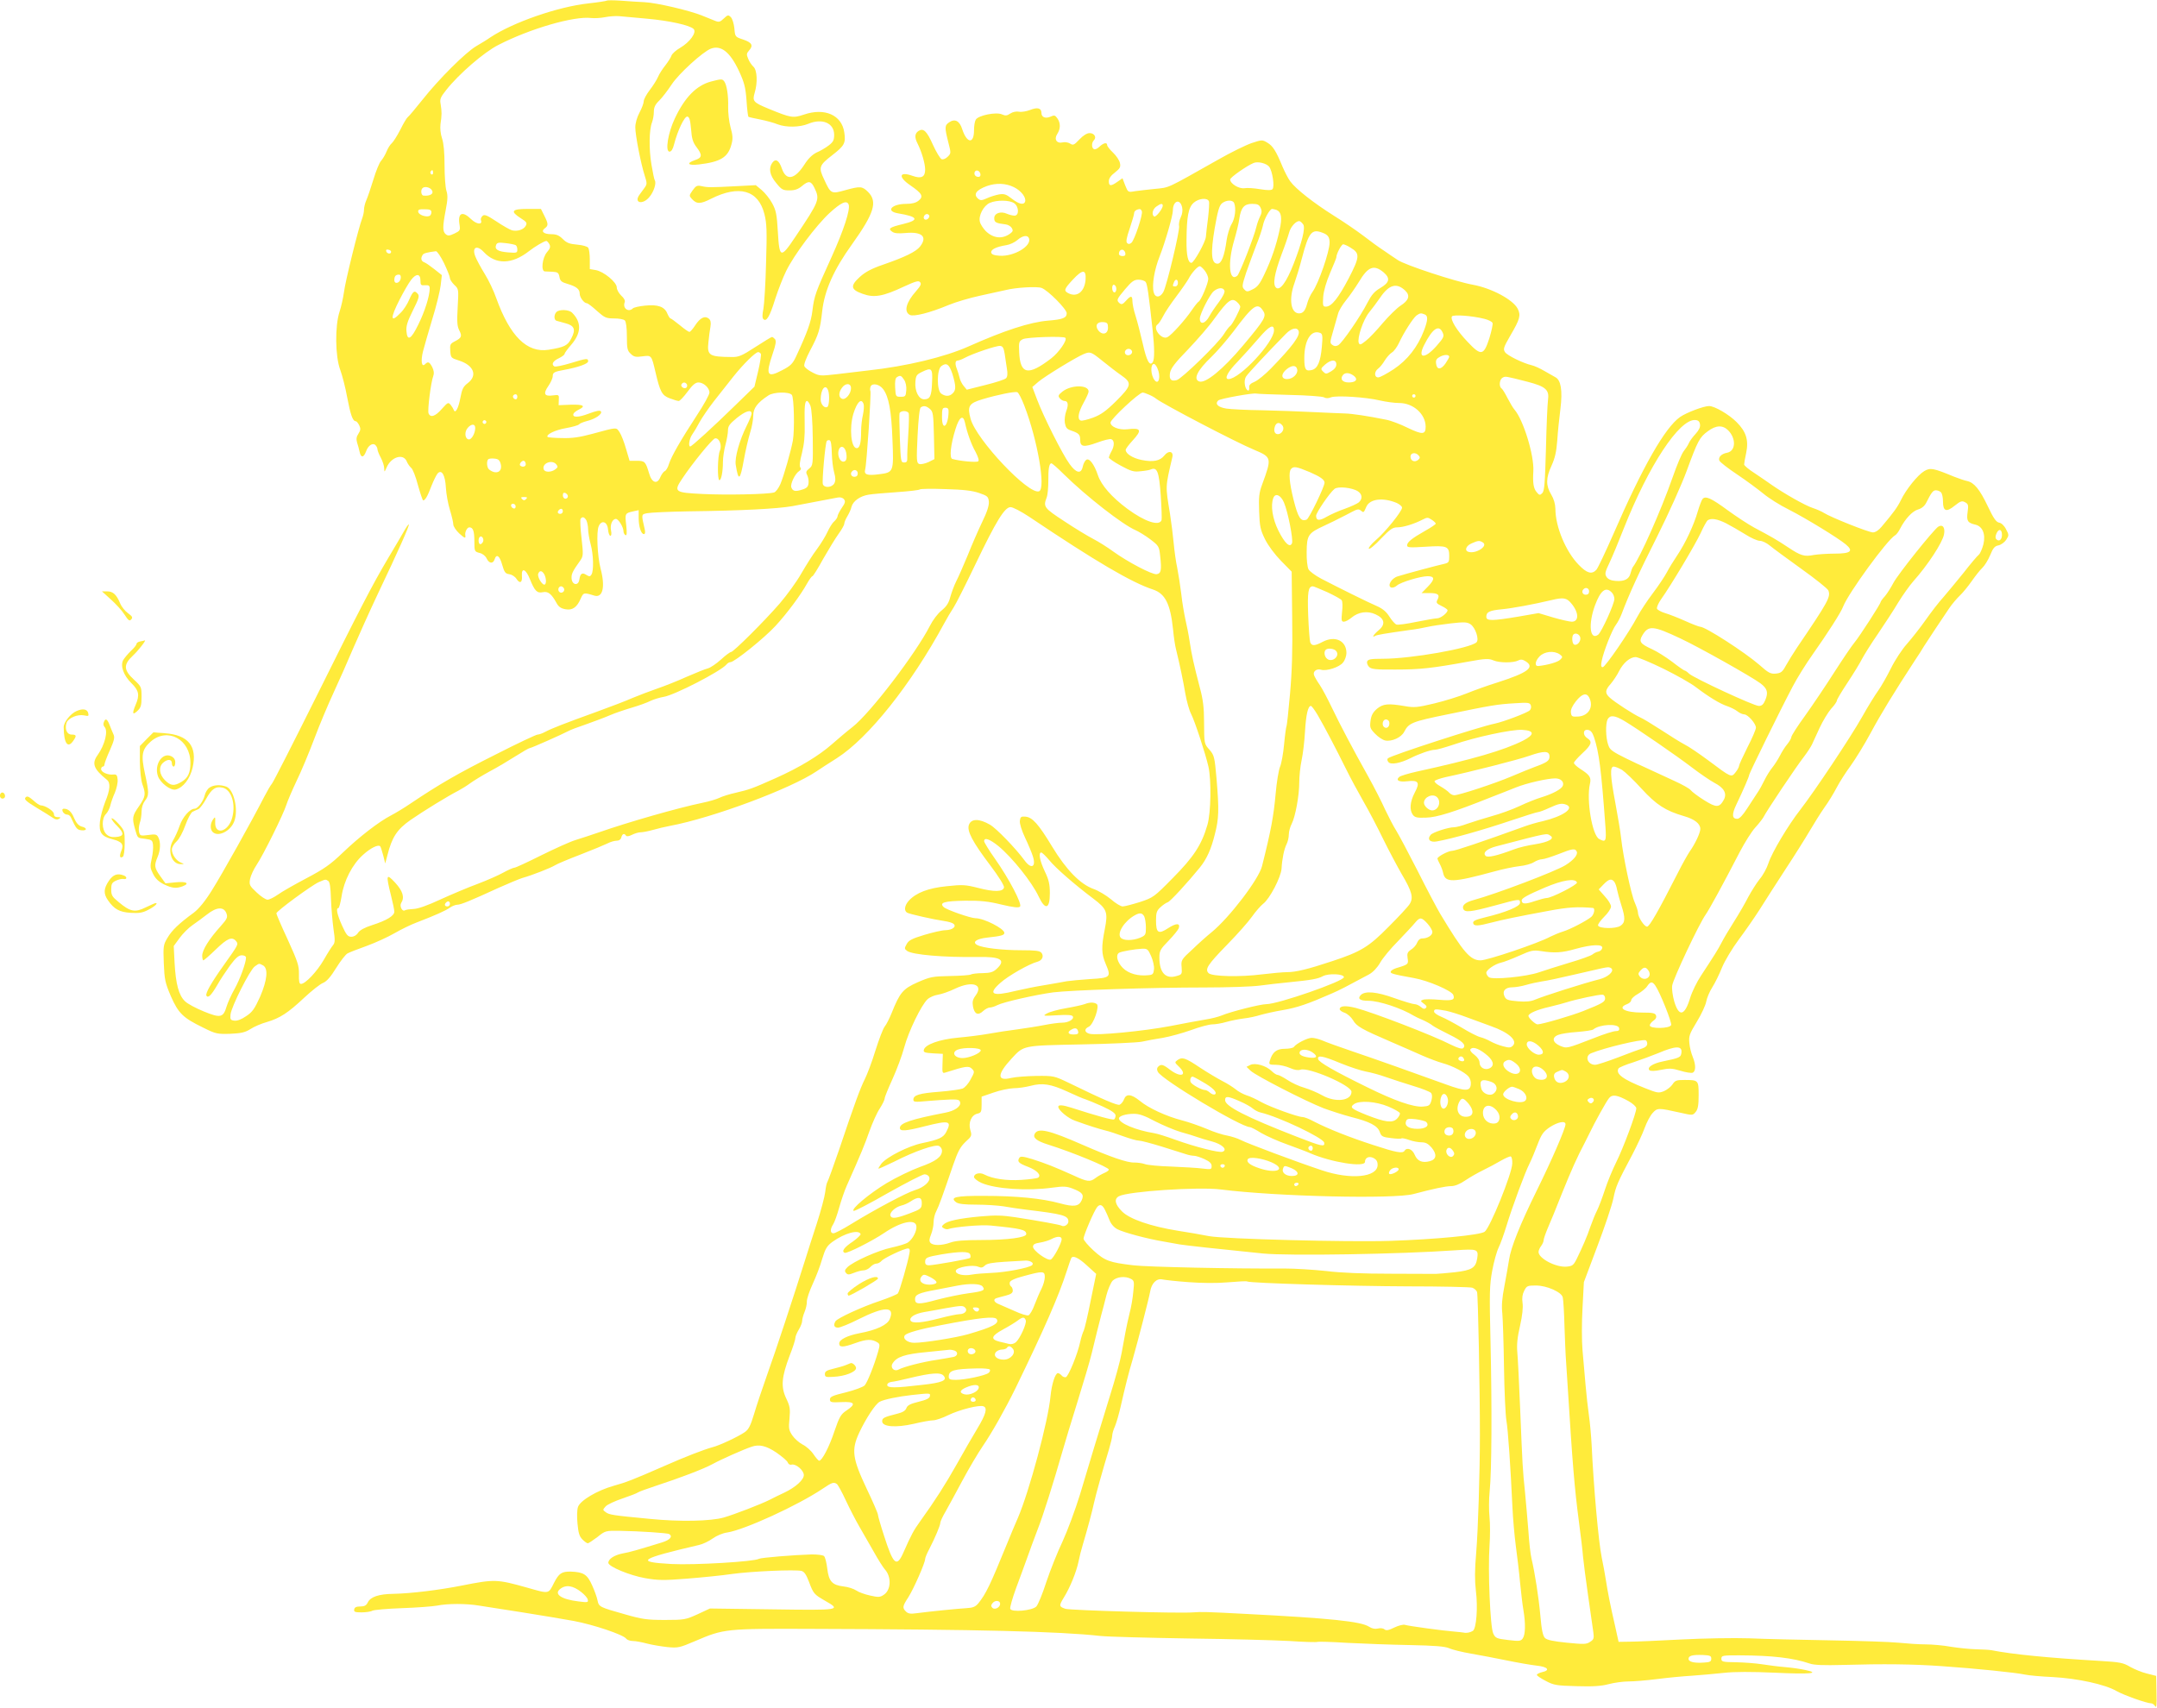 <?xml version="1.0" standalone="no"?>
<!DOCTYPE svg PUBLIC "-//W3C//DTD SVG 20010904//EN"
 "http://www.w3.org/TR/2001/REC-SVG-20010904/DTD/svg10.dtd">
<svg version="1.0" xmlns="http://www.w3.org/2000/svg"
 width="1280pt" height="1014pt" viewBox="0 0 1280 1014"
 preserveAspectRatio="xMidYMid meet">
<g transform="translate(0,1014) scale(0.1,-0.1)"
fill="#ffeb3b" stroke="none">
<path d="M3600 10136 c-3 -2 -51 -10 -107 -16 -183 -20 -450 -113 -585 -203
-18 -13 -55 -35 -82 -51 -63 -37 -221 -194 -319 -318 -42 -53 -82 -100 -87
-103 -6 -4 -26 -37 -44 -74 -19 -37 -42 -73 -51 -81 -9 -7 -23 -29 -31 -49 -8
-20 -23 -45 -33 -56 -10 -11 -30 -60 -45 -110 -15 -49 -34 -105 -42 -123 -8
-18 -14 -43 -14 -57 0 -13 -5 -36 -11 -52 -20 -50 -101 -376 -108 -438 -5 -34
-16 -85 -26 -115 -28 -84 -26 -266 4 -345 12 -33 31 -106 41 -162 20 -105 33
-143 51 -143 5 0 14 -11 21 -25 9 -19 8 -29 -5 -49 -12 -18 -14 -32 -8 -53 5
-15 12 -40 15 -55 8 -37 24 -35 38 2 12 36 40 54 56 38 7 -7 12 -18 12 -25 0
-7 9 -30 20 -50 11 -21 20 -49 20 -63 1 -24 1 -24 14 5 27 63 98 85 119 38 6
-16 19 -33 27 -40 9 -6 27 -52 40 -102 14 -50 28 -91 31 -91 12 0 26 24 49 85
13 33 30 67 37 75 24 26 45 -9 49 -85 2 -37 13 -97 24 -132 11 -36 20 -74 20
-86 0 -11 16 -35 35 -53 33 -30 40 -32 36 -10 -3 18 11 46 24 46 22 0 30 -21
30 -84 0 -58 1 -60 31 -68 18 -4 35 -18 42 -33 14 -30 38 -33 47 -5 11 35 30
22 45 -32 13 -45 19 -53 42 -56 15 -2 34 -14 43 -28 20 -31 36 -22 32 19 -3
51 24 39 47 -19 29 -72 43 -86 77 -79 31 7 52 -10 81 -63 12 -23 26 -33 53
-38 42 -8 69 11 92 65 15 34 18 35 79 16 51 -16 67 51 38 160 -19 74 -26 220
-11 252 17 39 51 27 55 -19 2 -21 8 -38 14 -38 6 0 8 12 4 31 -7 35 8 69 29
69 15 0 45 -49 45 -74 0 -8 5 -18 11 -22 9 -5 10 11 5 59 -8 70 -7 71 42 82
l32 7 0 -46 c0 -51 14 -96 31 -96 7 0 9 10 5 28 -21 91 -21 89 15 96 19 4 129
9 244 11 317 4 527 15 618 31 70 13 123 23 268 51 15 3 30 -1 37 -10 10 -12 8
-22 -13 -52 -14 -21 -25 -43 -25 -50 0 -6 -9 -20 -20 -30 -12 -10 -29 -39 -40
-63 -11 -24 -39 -70 -62 -101 -24 -31 -65 -97 -93 -145 -27 -48 -86 -129 -129
-179 -91 -105 -274 -287 -288 -287 -6 0 -33 -20 -60 -45 -28 -25 -62 -48 -77
-52 -14 -3 -71 -26 -126 -50 -55 -25 -134 -56 -175 -70 -41 -14 -106 -39 -145
-55 -38 -17 -135 -54 -215 -83 -188 -68 -268 -99 -305 -119 -16 -9 -37 -16
-45 -16 -8 0 -121 -53 -250 -119 -220 -110 -334 -176 -505 -291 -38 -26 -90
-57 -115 -70 -70 -36 -187 -126 -285 -220 -75 -72 -111 -97 -217 -153 -70 -37
-146 -80 -169 -97 -23 -16 -51 -30 -61 -30 -11 0 -40 19 -65 43 -43 40 -45 46
-39 80 4 20 21 57 39 84 39 58 160 302 177 358 7 22 34 85 60 140 27 55 74
168 105 250 31 83 83 206 115 275 32 69 84 186 115 260 32 74 98 221 147 325
123 258 189 407 184 412 -2 3 -16 -17 -31 -44 -15 -26 -55 -95 -90 -153 -95
-160 -169 -303 -433 -835 -134 -269 -250 -497 -258 -506 -8 -9 -29 -45 -47
-80 -70 -137 -250 -459 -310 -554 -41 -66 -78 -110 -107 -132 -89 -65 -130
-105 -156 -149 -25 -42 -26 -50 -22 -152 4 -97 8 -115 42 -195 45 -102 72
-128 191 -186 76 -38 84 -39 161 -37 65 3 88 8 120 28 21 14 65 33 98 42 77
23 124 53 221 144 44 41 94 81 112 88 22 9 46 37 78 89 26 42 56 80 67 86 10
6 62 26 115 45 52 19 126 53 164 75 38 22 97 51 132 64 112 43 172 70 197 88
13 9 33 17 43 17 21 0 77 23 247 101 58 26 121 52 140 58 58 16 169 60 193 75
12 8 81 37 152 64 72 28 144 58 160 66 17 9 41 16 53 16 15 0 26 7 29 20 6 22
18 26 28 10 4 -6 17 -4 35 5 16 8 39 15 51 15 12 0 45 6 73 14 28 8 74 19 101
24 252 47 719 221 872 325 18 12 71 47 119 77 188 120 441 438 637 800 16 30
41 72 55 93 14 21 72 136 129 255 125 261 175 342 210 342 14 0 63 -26 110
-57 393 -264 607 -390 735 -432 72 -24 103 -84 119 -236 4 -44 12 -98 18 -120
23 -94 42 -185 55 -262 8 -45 23 -99 34 -120 23 -45 85 -235 103 -313 18 -80
15 -275 -6 -346 -34 -118 -82 -191 -205 -315 -112 -114 -117 -117 -196 -143
-45 -14 -90 -26 -102 -26 -11 0 -43 19 -70 43 -28 23 -73 50 -101 60 -80 28
-163 113 -248 253 -81 134 -117 174 -159 177 -25 2 -29 -2 -32 -25 -2 -16 11
-58 31 -100 19 -40 40 -90 46 -110 21 -64 -9 -80 -49 -25 -52 71 -167 190
-205 212 -64 37 -111 37 -125 0 -14 -36 21 -102 127 -242 50 -66 83 -120 81
-130 -5 -27 -58 -28 -154 -3 -75 19 -93 20 -186 10 -110 -11 -182 -39 -225
-86 -25 -28 -30 -59 -10 -71 13 -8 154 -40 222 -50 22 -3 46 -10 53 -16 20
-16 -5 -37 -47 -38 -20 0 -76 -13 -126 -28 -73 -22 -93 -32 -105 -55 -14 -25
-13 -28 3 -40 31 -23 220 -39 415 -36 142 3 174 -17 116 -71 -21 -19 -37 -24
-83 -25 -32 0 -63 -4 -70 -8 -6 -4 -62 -8 -124 -9 -104 -2 -117 -5 -191 -37
-88 -39 -106 -61 -155 -183 -13 -32 -31 -68 -41 -80 -10 -12 -34 -76 -55 -142
-20 -66 -49 -142 -63 -170 -27 -54 -60 -143 -153 -420 -34 -99 -65 -184 -69
-190 -4 -5 -10 -32 -13 -60 -3 -27 -26 -113 -51 -190 -25 -77 -54 -167 -64
-200 -69 -220 -182 -563 -228 -690 -29 -82 -65 -189 -79 -237 -21 -69 -32 -92
-55 -108 -37 -26 -151 -80 -193 -90 -48 -13 -160 -56 -282 -110 -194 -85 -229
-98 -304 -119 -96 -27 -197 -86 -211 -125 -6 -17 -7 -58 -3 -99 5 -55 11 -76
29 -94 13 -13 27 -23 32 -23 5 0 30 17 57 37 47 38 49 38 134 37 119 -2 281
-13 292 -19 23 -15 5 -35 -43 -50 -147 -45 -187 -57 -232 -65 -51 -10 -86 -33
-86 -56 0 -22 127 -75 219 -91 74 -13 109 -14 246 -3 88 7 210 19 270 28 117
16 372 27 411 18 16 -4 28 -21 44 -63 27 -72 30 -76 96 -114 98 -56 93 -57
-315 -51 l-368 5 -73 -34 c-71 -32 -78 -34 -194 -34 -106 0 -135 4 -236 33
-153 43 -156 45 -164 82 -3 18 -18 59 -32 90 -29 65 -50 79 -126 82 -55 1 -71
-10 -100 -66 -34 -68 -27 -67 -157 -30 -182 51 -194 52 -391 13 -131 -26 -301
-47 -405 -49 -87 -1 -136 -18 -152 -50 -9 -19 -20 -25 -45 -25 -23 0 -34 -5
-36 -17 -3 -15 4 -18 43 -18 25 0 55 4 65 10 10 5 89 12 175 15 87 3 180 10
208 15 64 13 174 13 251 0 34 -5 149 -23 256 -40 107 -17 245 -40 305 -51 117
-22 293 -81 311 -105 6 -8 24 -14 40 -14 16 0 53 -7 83 -15 30 -8 85 -17 121
-21 64 -6 72 -4 166 36 170 73 181 74 689 72 992 -3 1472 -15 1715 -42 47 -5
283 -11 525 -15 242 -3 511 -10 598 -15 87 -6 162 -8 166 -5 5 2 84 0 177 -6
93 -5 259 -11 369 -13 151 -3 209 -8 235 -19 19 -9 78 -23 130 -32 52 -9 147
-27 210 -40 63 -13 143 -27 178 -31 68 -7 84 -28 32 -39 -16 -4 -30 -11 -30
-16 0 -5 24 -21 53 -36 47 -25 64 -28 182 -31 97 -3 146 0 191 12 34 9 87 16
117 16 31 0 107 6 169 14 62 8 156 17 208 20 52 4 138 11 190 17 64 7 163 7
300 1 209 -10 277 -4 183 16 -27 6 -81 14 -119 17 -38 3 -100 11 -138 17 -38
6 -107 11 -155 12 -79 1 -86 3 -86 21 0 19 7 20 105 20 200 -1 319 -15 420
-49 24 -9 85 -11 195 -8 244 7 415 5 585 -7 206 -14 445 -39 495 -50 22 -5 97
-12 167 -15 146 -8 309 -43 378 -83 44 -25 180 -73 206 -73 7 0 18 -8 23 -17
8 -13 10 9 8 81 l-2 99 -55 14 c-30 7 -75 26 -100 40 -40 24 -60 28 -180 35
-307 18 -518 39 -640 63 -14 3 -56 5 -95 6 -38 1 -105 8 -149 15 -43 8 -110
14 -150 14 -39 0 -111 5 -161 10 -49 5 -232 11 -405 14 -173 3 -389 8 -480 12
-91 3 -272 0 -405 -7 -132 -7 -269 -13 -305 -13 l-65 -1 -21 95 c-30 130 -44
204 -55 275 -5 33 -16 92 -24 130 -19 91 -49 430 -60 670 -3 55 -10 133 -16
174 -6 41 -15 122 -20 180 -5 58 -13 151 -18 206 -5 56 -5 167 0 253 l8 152
80 213 c44 116 87 244 95 284 15 72 22 90 114 263 27 52 60 122 72 156 12 33
33 73 47 88 28 31 33 31 163 2 75 -17 75 -17 93 5 13 16 17 40 17 99 0 89 -1
90 -85 90 -46 0 -55 -3 -70 -26 -9 -14 -32 -32 -50 -40 -32 -13 -39 -12 -112
17 -134 53 -178 86 -158 118 3 5 42 22 88 36 45 15 112 40 149 55 101 43 141
44 136 3 -3 -29 -10 -32 -111 -53 -60 -12 -95 -36 -79 -52 6 -6 31 -6 68 2 49
10 66 10 115 -5 32 -10 65 -15 73 -12 20 8 20 47 1 94 -9 21 -18 57 -20 82 -4
41 0 54 44 126 27 44 52 98 56 120 4 22 20 60 36 85 16 25 42 78 58 118 17 41
61 114 99 165 38 51 93 130 123 177 29 47 99 155 154 240 56 85 121 189 145
230 24 41 62 102 85 135 24 33 57 87 74 120 17 33 55 92 83 130 28 39 82 126
119 195 59 110 139 241 261 428 21 31 46 70 55 86 20 32 102 155 150 226 17
25 46 59 63 75 18 17 49 55 70 85 21 30 49 66 63 79 14 13 35 47 47 76 17 42
27 54 49 58 15 3 36 18 46 33 17 27 17 29 -1 63 -11 22 -28 37 -41 39 -17 3
-33 25 -66 95 -49 103 -82 143 -124 152 -15 3 -50 15 -78 26 -123 51 -140 54
-176 33 -39 -23 -109 -110 -139 -173 -20 -41 -43 -73 -114 -157 -17 -21 -37
-34 -52 -34 -25 0 -251 90 -291 116 -12 8 -42 21 -66 29 -46 15 -170 86 -242
136 -22 16 -68 47 -102 70 -35 22 -63 46 -63 52 0 6 5 37 12 68 16 77 0 127
-57 184 -45 45 -130 95 -163 95 -32 0 -135 -39 -172 -65 -89 -62 -222 -294
-396 -695 -47 -107 -92 -202 -101 -212 -27 -29 -56 -21 -105 30 -76 78 -138
225 -138 332 -1 30 -9 58 -25 85 -32 52 -32 98 2 171 20 44 29 82 34 149 3 50
12 135 19 190 13 107 3 169 -30 186 -8 4 -37 21 -65 37 -27 16 -61 31 -75 34
-52 12 -146 58 -159 78 -12 18 -9 28 32 99 57 97 63 120 43 159 -28 54 -156
122 -266 142 -101 18 -403 117 -446 147 -22 14 -59 40 -84 57 -25 16 -79 55
-120 87 -41 31 -120 85 -175 119 -119 75 -225 158 -258 203 -13 17 -33 57 -46
87 -39 95 -58 124 -90 143 -30 18 -32 18 -93 -2 -35 -12 -125 -56 -200 -99
-312 -176 -286 -164 -373 -173 -44 -4 -98 -11 -121 -14 -40 -7 -40 -7 -57 35
l-16 42 -30 -21 c-38 -27 -51 -27 -51 3 0 17 12 34 36 52 30 24 35 32 30 56
-3 16 -22 44 -41 62 -19 18 -35 38 -35 45 0 18 -22 13 -46 -10 -12 -12 -27
-18 -33 -14 -14 8 -14 38 0 52 18 18 3 43 -25 43 -16 0 -38 -14 -60 -37 -32
-34 -38 -37 -56 -25 -11 7 -31 10 -43 7 -36 -9 -54 18 -33 50 20 31 20 64 1
92 -13 19 -19 21 -40 11 -31 -14 -55 -4 -55 22 0 29 -24 35 -68 17 -21 -8 -50
-13 -65 -10 -16 3 -37 -1 -52 -11 -19 -13 -29 -14 -49 -5 -34 16 -143 -6 -156
-32 -6 -10 -10 -38 -10 -62 0 -83 -42 -79 -70 6 -15 49 -43 64 -76 42 -29 -19
-29 -30 -7 -118 17 -66 17 -67 -3 -87 -12 -12 -27 -18 -36 -15 -9 4 -32 42
-52 86 -36 81 -56 100 -85 82 -23 -15 -25 -38 -6 -75 24 -48 45 -118 45 -155
0 -44 -23 -55 -74 -37 -80 29 -89 -5 -14 -56 70 -48 80 -66 49 -91 -16 -13
-39 -19 -73 -19 -86 0 -125 -43 -50 -56 121 -20 130 -40 30 -64 -79 -19 -90
-27 -64 -45 13 -10 36 -12 80 -8 98 9 131 -22 86 -80 -24 -31 -90 -63 -220
-108 -70 -24 -106 -44 -138 -73 -58 -53 -54 -75 17 -100 68 -25 122 -15 245
43 70 32 87 37 96 26 9 -10 3 -22 -23 -52 -60 -67 -75 -123 -38 -142 22 -12
119 12 231 59 41 17 125 42 186 55 61 13 129 28 150 33 62 16 189 23 215 13
38 -14 149 -126 149 -150 0 -28 -23 -37 -110 -44 -109 -9 -261 -59 -472 -153
-141 -63 -368 -118 -598 -143 -47 -6 -130 -15 -185 -22 -96 -11 -102 -11 -143
10 -24 12 -46 29 -49 38 -4 9 11 48 34 92 51 96 60 125 72 234 14 124 69 247
177 397 132 185 153 253 95 311 -35 34 -45 35 -136 10 -82 -23 -85 -22 -124
63 -35 73 -31 84 49 146 71 55 80 71 70 135 -15 102 -116 147 -239 105 -66
-22 -77 -20 -211 35 -90 37 -96 45 -82 93 19 62 15 136 -7 156 -11 10 -25 31
-31 47 -11 25 -10 32 4 48 28 31 19 48 -33 66 -48 16 -49 16 -53 66 -3 28 -12
58 -21 67 -15 15 -19 14 -42 -8 -22 -21 -29 -23 -53 -13 -15 6 -49 20 -77 31
-74 30 -271 76 -340 79 -33 2 -96 5 -140 9 -44 3 -83 3 -85 0z m240 -107 c134
-12 254 -39 276 -61 20 -20 -22 -78 -80 -112 -25 -14 -47 -35 -51 -45 -3 -11
-20 -37 -36 -58 -17 -21 -37 -52 -44 -69 -7 -17 -29 -52 -49 -78 -20 -26 -36
-56 -36 -67 0 -11 -11 -41 -25 -67 -15 -28 -25 -63 -25 -88 0 -47 33 -216 56
-287 14 -44 14 -50 0 -70 -9 -12 -23 -32 -32 -44 -34 -48 20 -60 59 -13 26 30
43 82 33 99 -4 5 -12 47 -20 93 -16 93 -14 208 3 251 6 16 11 44 11 63 0 27 8
44 32 67 18 18 51 61 74 96 42 64 184 193 232 212 60 23 114 -19 167 -132 31
-67 39 -95 45 -175 3 -52 9 -95 11 -97 2 -2 33 -9 69 -16 36 -7 83 -20 105
-29 49 -19 131 -18 181 3 83 35 154 5 154 -65 0 -32 -6 -43 -32 -63 -18 -14
-50 -33 -72 -42 -26 -13 -50 -36 -72 -71 -58 -90 -108 -99 -134 -25 -17 50
-37 62 -57 35 -23 -32 -16 -74 23 -120 32 -40 40 -44 79 -44 32 0 51 7 73 25
40 34 55 32 75 -10 33 -69 30 -77 -112 -289 -88 -132 -96 -130 -105 27 -6 105
-11 129 -34 171 -14 26 -42 61 -62 78 l-35 29 -115 -6 c-155 -8 -170 -8 -206
0 -27 6 -34 3 -54 -25 -21 -30 -21 -32 -5 -50 29 -32 51 -32 114 0 167 84 281
52 317 -90 14 -55 16 -99 10 -290 -3 -124 -11 -247 -16 -274 -7 -34 -7 -53 0
-60 18 -18 38 15 70 119 18 55 47 130 65 166 46 95 177 270 258 345 68 62 102
78 113 50 11 -29 -29 -152 -102 -313 -95 -209 -102 -228 -113 -317 -8 -67 -30
-128 -97 -272 -20 -43 -33 -56 -82 -81 -90 -48 -100 -30 -57 97 19 55 22 76
14 87 -6 7 -14 13 -18 13 -4 0 -48 -27 -99 -60 -80 -52 -99 -60 -140 -59 -134
1 -147 9 -138 89 3 30 8 71 12 91 4 25 1 39 -10 48 -23 19 -51 5 -80 -39 -14
-22 -30 -40 -35 -40 -5 0 -31 18 -57 40 -27 22 -52 40 -55 40 -4 0 -12 13 -19
29 -16 41 -57 55 -132 47 -34 -3 -67 -11 -72 -16 -26 -26 -63 0 -49 36 4 10
-4 25 -21 40 -14 14 -26 35 -26 48 0 31 -78 95 -125 103 l-35 6 0 56 c0 31 -4
62 -9 70 -5 8 -32 16 -66 19 -45 4 -62 10 -85 33 -22 22 -38 29 -69 29 -45 0
-63 17 -38 35 22 16 21 27 -3 75 l-20 40 -80 0 c-94 0 -104 -14 -40 -55 35
-22 39 -28 30 -45 -12 -23 -50 -35 -82 -27 -13 4 -54 27 -91 52 -56 37 -72 44
-83 34 -8 -7 -13 -18 -10 -26 11 -29 -26 -25 -58 6 -52 51 -81 38 -69 -33 5
-33 3 -36 -30 -52 -30 -14 -39 -15 -52 -4 -19 16 -19 44 0 144 12 62 13 87 4
114 -6 19 -11 87 -11 151 0 76 -5 131 -15 160 -9 27 -12 59 -9 85 8 52 8 73 1
117 -6 30 -2 41 33 85 75 95 224 224 309 267 186 96 449 173 552 160 20 -2 56
0 81 5 25 5 63 8 85 6 22 -2 96 -9 165 -15z m3691 -878 c20 -25 34 -120 20
-134 -7 -7 -30 -7 -73 0 -35 6 -77 9 -93 6 -33 -5 -85 27 -85 52 0 12 100 82
140 98 25 10 74 -2 91 -22z m-4961 -37 c0 -8 -5 -12 -10 -9 -6 4 -8 11 -5 16
9 14 15 11 15 -7z m3248 -7 c2 -10 -3 -17 -12 -17 -18 0 -29 16 -21 31 9 14
29 6 33 -14z m199 -78 c43 -21 74 -62 66 -86 -8 -22 -38 -14 -79 18 -33 26
-45 30 -76 25 -21 -4 -53 -14 -72 -23 -29 -13 -38 -14 -51 -3 -31 26 -13 52
52 76 55 19 111 17 160 -7z m-3457 -14 c19 -23 -5 -40 -47 -36 -14 1 -18 33
-6 44 11 12 40 7 53 -8z m4614 -70 c3 -8 0 -52 -5 -97 -6 -46 -12 -97 -13
-113 -2 -31 -71 -155 -86 -155 -20 0 -30 44 -29 132 1 144 11 197 43 225 30
26 81 31 90 8z m-1156 -11 c29 -20 31 -74 2 -74 -10 0 -30 5 -44 11 -37 17
-76 4 -76 -26 0 -25 10 -30 69 -37 13 -2 29 -11 35 -21 9 -15 7 -21 -9 -33
-47 -35 -101 -29 -146 15 -15 16 -31 40 -34 54 -10 37 22 97 59 113 42 18 117
17 144 -2z m997 -25 c4 -17 1 -40 -8 -58 -8 -16 -13 -40 -10 -53 5 -26 -72
-349 -93 -390 -19 -36 -50 -37 -58 -2 -11 42 4 133 35 211 33 84 79 243 79
273 0 59 43 74 55 19z m309 25 c12 -32 5 -90 -15 -123 -12 -19 -25 -63 -30
-96 -13 -95 -31 -140 -54 -140 -37 0 -42 61 -17 209 18 103 27 135 43 149 26
21 65 22 73 1z m-424 -15 c0 -18 -41 -70 -51 -64 -17 11 -9 44 13 59 26 19 38
20 38 5z m581 -13 c8 -18 7 -30 -4 -52 -8 -16 -17 -42 -21 -59 -14 -61 -100
-280 -114 -292 -48 -39 -58 77 -18 211 13 45 27 101 30 126 10 68 29 90 76 90
33 0 42 -5 51 -24z m-4921 -26 c0 -10 -6 -20 -12 -22 -22 -8 -63 7 -66 24 -3
13 5 17 37 16 32 0 41 -4 41 -18z m4216 6 c7 -19 -44 -172 -62 -187 -11 -9
-18 -9 -26 -1 -7 7 -3 32 16 86 14 42 26 83 26 90 0 13 13 23 33 25 4 1 10 -5
13 -13z m799 8 c29 -12 35 -47 18 -120 -20 -92 -48 -174 -90 -262 -27 -58 -42
-76 -69 -89 -31 -16 -36 -16 -50 -1 -15 15 -14 23 11 100 16 45 43 119 60 163
18 44 35 96 39 115 7 39 41 100 55 100 5 0 17 -3 26 -6z m-2061 -33 c3 -5 -1
-14 -8 -20 -16 -13 -32 2 -21 19 8 12 22 13 29 1z m2220 -54 c13 -21 -8 -106
-57 -232 -42 -108 -81 -162 -104 -143 -22 18 -11 82 32 198 20 52 40 111 45
130 9 36 45 73 63 67 6 -2 15 -11 21 -20z m113 -48 c33 -12 43 -26 43 -59 0
-53 -65 -241 -101 -292 -12 -16 -25 -45 -31 -66 -12 -46 -25 -62 -49 -62 -49
0 -62 84 -28 178 11 31 32 99 45 150 40 153 58 175 121 151z m-1741 -33 c18
-46 -89 -109 -173 -104 -34 2 -49 8 -51 19 -3 18 29 34 90 44 21 3 50 17 65
30 31 27 61 32 69 11z m-2846 -35 c8 -16 5 -26 -15 -49 -27 -33 -36 -111 -12
-113 6 0 28 -1 47 -2 30 -2 35 -6 40 -31 4 -24 13 -31 48 -41 53 -16 72 -31
72 -58 0 -22 26 -57 43 -57 5 0 32 -20 59 -45 46 -41 55 -45 102 -45 29 0 57
-5 64 -12 7 -7 12 -44 12 -95 0 -72 3 -85 23 -103 18 -18 30 -21 70 -15 54 7
53 7 77 -95 27 -115 38 -137 84 -154 23 -9 47 -16 54 -16 6 0 30 25 52 55 30
41 47 55 65 55 30 0 65 -32 65 -60 0 -12 -33 -72 -74 -134 -97 -149 -151 -243
-166 -289 -6 -21 -18 -41 -25 -43 -7 -3 -19 -19 -26 -35 -18 -46 -51 -36 -67
21 -21 70 -25 75 -73 75 l-43 0 -21 71 c-11 39 -28 83 -38 98 -21 31 -11 32
-162 -9 -74 -20 -120 -27 -180 -25 -44 0 -82 4 -85 6 -13 14 44 42 109 53 39
7 73 17 77 22 3 5 24 14 47 20 50 12 93 42 83 57 -5 8 -27 4 -72 -13 -63 -24
-99 -24 -91 -1 2 6 16 17 30 24 46 22 30 32 -45 30 l-73 -3 1 31 c2 31 1 32
-36 27 -50 -7 -58 10 -26 56 14 20 26 47 26 58 0 22 8 27 70 38 81 15 140 36
140 50 0 20 -8 19 -106 -11 -46 -14 -88 -22 -94 -19 -20 12 -9 32 25 48 19 9
35 21 35 26 0 5 18 30 40 55 60 70 62 133 5 190 -19 19 -76 21 -93 4 -16 -16
-15 -48 1 -52 6 -2 31 -9 54 -15 52 -14 61 -37 33 -90 -21 -42 -41 -52 -135
-67 -128 -20 -229 81 -310 306 -14 41 -45 107 -69 145 -24 39 -48 84 -55 102
-22 55 8 72 50 27 71 -76 167 -74 269 6 36 28 89 59 102 60 4 0 12 -9 18 -19z
m-200 -6 c6 -3 10 -15 10 -27 0 -19 -5 -20 -55 -16 -61 5 -81 18 -71 44 5 14
15 16 56 11 28 -3 55 -9 60 -12z m4956 -16 c55 -33 53 -54 -12 -180 -62 -118
-102 -169 -136 -169 -18 0 -19 5 -16 58 3 36 18 88 41 142 20 46 37 88 37 92
0 21 30 78 41 78 6 0 27 -9 45 -21z m-5695 -24 c-1 -15 -24 -12 -29 3 -3 9 2
13 12 10 10 -1 17 -7 17 -13z m4357 -8 c2 -12 -3 -17 -17 -17 -12 0 -21 6 -21
13 0 31 32 34 38 4z m-4043 -59 c19 -40 35 -80 35 -89 0 -8 12 -26 26 -40 26
-24 26 -25 20 -132 -5 -87 -3 -113 9 -137 18 -35 15 -45 -26 -66 -27 -14 -30
-19 -27 -57 3 -41 5 -42 52 -57 87 -28 111 -88 53 -133 -28 -21 -35 -35 -45
-88 -11 -61 -30 -96 -39 -73 -2 6 -10 20 -18 30 -15 18 -17 17 -53 -23 -39
-45 -68 -54 -79 -26 -7 18 14 184 28 221 6 16 4 32 -6 53 -17 32 -25 35 -43
17 -20 -20 -26 20 -12 76 7 28 32 114 55 191 24 77 46 168 50 201 l7 61 -44
35 c-24 19 -51 38 -60 41 -19 7 -23 24 -10 44 6 10 25 15 79 22 7 0 29 -32 48
-71z m4514 -44 c12 -15 21 -37 21 -49 0 -26 -44 -131 -58 -136 -4 -2 -22 -24
-39 -49 -40 -59 -120 -148 -145 -161 -35 -19 -92 55 -58 76 6 4 20 25 32 48
11 23 47 76 78 117 31 41 64 89 73 105 18 35 54 75 67 75 5 0 18 -12 29 -26z
m1061 -10 c42 -36 36 -61 -20 -94 -34 -20 -51 -40 -75 -86 -41 -81 -151 -241
-174 -253 -13 -7 -23 -7 -35 2 -15 11 -14 17 5 82 11 39 24 85 29 102 4 18 26
54 47 80 22 27 56 76 77 110 54 91 89 104 146 57z m-1768 -44 c-6 -72 -51
-107 -103 -80 -28 15 -24 25 28 81 58 62 79 61 75 -1z m-4064 8 c-4 -29 -38
-38 -38 -10 0 22 8 32 27 32 9 0 13 -8 11 -22z m117 -13 c0 -27 3 -30 28 -28
22 1 27 -2 27 -20 -1 -46 -29 -135 -67 -212 -43 -89 -66 -103 -71 -41 -3 30 6
59 38 123 34 68 40 86 30 98 -20 24 -29 18 -51 -32 -11 -27 -34 -63 -52 -80
-61 -64 -63 -33 -5 80 23 45 53 97 67 115 30 40 56 39 56 -3z m4303 -8 c10
-11 18 -69 42 -287 11 -101 12 -172 1 -189 -18 -28 -37 7 -60 111 -13 57 -32
130 -42 162 -11 33 -19 73 -19 88 0 35 -10 35 -39 2 -18 -20 -25 -23 -37 -14
-20 18 -19 22 33 84 39 46 53 56 79 56 17 0 36 -6 42 -13z m192 -7 c0 -11 -7
-20 -15 -20 -17 0 -18 2 -9 24 9 23 24 20 24 -4z m-368 -22 c7 -18 -2 -39 -13
-32 -12 7 -12 44 0 44 5 0 11 -6 13 -12z m1717 -23 c31 -30 21 -58 -29 -90
-21 -14 -68 -60 -104 -102 -36 -43 -81 -91 -101 -106 -30 -24 -36 -26 -42 -12
-10 28 26 137 61 180 18 22 47 61 65 87 53 79 99 92 150 43z m-1073 0 c4 -9
-10 -37 -33 -68 -22 -29 -47 -66 -56 -83 -24 -46 -57 -54 -57 -15 0 27 60 145
83 163 27 22 56 23 63 3z m78 -71 c9 -8 16 -20 16 -25 0 -15 -48 -107 -60
-114 -6 -4 -23 -25 -37 -48 -33 -54 -251 -266 -280 -273 -34 -9 -46 4 -40 43
5 27 29 59 107 139 55 58 126 139 156 182 83 114 105 129 138 96z m151 -48
c22 -33 12 -51 -118 -206 -120 -143 -224 -228 -261 -214 -37 14 -9 68 73 146
33 32 91 99 130 150 118 158 143 175 176 124z m959 -22 c21 -8 20 -33 -4 -96
-37 -97 -98 -175 -179 -229 -41 -27 -82 -49 -92 -49 -25 0 -25 34 -1 52 10 7
28 29 39 48 12 19 31 41 43 48 12 7 30 32 41 55 29 63 84 148 104 164 21 15
27 16 49 7z m353 -26 c25 -6 47 -17 50 -25 3 -7 -6 -48 -19 -91 -34 -104 -49
-106 -130 -20 -64 67 -103 132 -92 150 8 12 119 4 191 -14z m-2232 -53 c0 -39
-35 -47 -59 -14 -20 29 -4 51 33 47 22 -2 26 -8 26 -33z m985 -16 c0 -70 -204
-289 -270 -289 -27 0 -4 44 53 102 34 36 91 99 126 140 63 74 91 88 91 47z
m146 -3 c11 -28 -35 -90 -164 -223 -34 -35 -78 -71 -97 -79 -23 -9 -34 -20
-32 -32 4 -32 -18 -23 -25 10 -4 21 -2 40 7 54 11 18 130 145 235 252 33 34
67 42 76 18z m855 -10 c10 -22 7 -30 -37 -80 -70 -79 -114 -75 -73 6 50 99 88
124 110 74z m-727 -2 c14 -5 16 -18 10 -83 -8 -89 -25 -128 -59 -137 -37 -9
-45 2 -45 70 0 107 40 171 94 150z m-1512 -29 c13 -13 -38 -87 -85 -123 -136
-104 -183 -95 -189 37 -3 61 -1 66 22 78 25 12 240 19 252 8z m-360 -95 c3
-25 10 -64 13 -87 5 -28 4 -48 -4 -57 -6 -8 -62 -26 -123 -41 l-111 -28 -19
23 c-10 12 -21 34 -24 49 -3 14 -10 36 -15 49 -13 32 -11 52 4 52 6 0 26 7 42
16 48 26 188 73 210 71 16 -2 21 -12 27 -47z m754 19 c9 -15 -11 -33 -30 -26
-9 4 -13 13 -10 22 7 17 30 20 40 4z m-2201 -19 c3 -6 -4 -52 -16 -103 l-22
-92 -113 -110 c-130 -127 -259 -245 -268 -245 -13 0 -5 47 11 70 10 14 30 47
44 74 15 27 53 83 85 124 33 41 85 107 116 147 59 74 131 145 147 145 6 0 13
-5 16 -10z m2027 -42 c36 -29 86 -68 111 -85 66 -46 63 -61 -30 -154 -61 -60
-91 -81 -137 -98 -33 -12 -65 -20 -73 -17 -21 8 -15 47 17 105 17 30 30 60 30
67 0 41 -103 41 -155 0 -25 -20 -28 -26 -16 -40 7 -9 20 -16 28 -16 21 0 25
-22 10 -61 -7 -19 -11 -49 -8 -69 5 -28 12 -37 36 -45 47 -16 55 -24 55 -56 0
-42 21 -45 101 -16 38 14 76 24 84 20 19 -7 19 -40 0 -73 -8 -14 -14 -30 -15
-35 0 -6 32 -28 71 -49 61 -33 77 -38 117 -33 26 2 54 7 62 11 37 15 48 -14
58 -154 5 -74 7 -140 5 -147 -14 -38 -100 -9 -203 67 -93 69 -155 140 -175
200 -22 65 -52 105 -70 90 -8 -6 -17 -25 -20 -41 -10 -44 -39 -37 -78 17 -42
57 -155 282 -193 383 l-28 74 36 31 c36 31 227 148 270 165 37 15 42 14 110
-41z m2058 24 c0 -3 -10 -21 -22 -39 -27 -39 -52 -39 -56 -1 -3 21 3 30 24 41
26 14 54 13 54 -1z m-670 -45 c0 -15 -11 -29 -31 -41 -29 -17 -32 -17 -47 -2
-16 16 -15 19 11 42 36 31 67 32 67 1z m-2278 -57 c21 -70 22 -95 2 -114 -19
-20 -44 -20 -69 -2 -27 20 -26 143 1 163 31 23 47 11 66 -47z m1216 35 c22
-48 9 -103 -16 -72 -24 29 -27 97 -4 97 5 0 14 -11 20 -25z m830 -8 c5 -27
-27 -57 -60 -57 -37 0 -38 31 -1 60 31 24 56 23 61 -3z m-2167 -77 c-3 -82
-12 -100 -47 -100 -32 0 -56 48 -52 103 3 37 7 44 38 59 59 29 65 23 61 -62z
m2508 35 c20 -19 4 -35 -35 -35 -39 0 -54 21 -34 45 14 17 45 12 69 -10z
m-2674 -19 c10 -15 15 -40 13 -63 -3 -35 -5 -38 -33 -38 -29 0 -30 1 -33 54
-2 37 1 57 10 62 20 13 26 11 43 -15z m3700 -12 c108 -28 130 -48 121 -109 -3
-22 -9 -152 -12 -288 -6 -206 -9 -251 -22 -264 -14 -14 -18 -13 -34 7 -18 22
-23 53 -19 122 6 94 -59 306 -112 367 -8 9 -26 39 -41 68 -14 28 -30 54 -36
58 -16 10 -12 53 6 63 18 10 16 10 149 -24z m-4989 -15 c3 -6 2 -15 -2 -19
-12 -12 -38 5 -30 19 9 14 23 14 32 0z m974 -23 c0 -33 -32 -71 -53 -63 -21 8
-22 36 -1 65 21 30 54 29 54 -2z m191 -6 c33 -44 49 -129 55 -300 8 -193 7
-194 -81 -205 -69 -9 -89 -2 -81 28 9 31 37 457 31 467 -3 4 -2 16 1 25 9 24
53 15 75 -15z m-327 -6 c10 -26 7 -92 -4 -99 -17 -11 -40 15 -40 44 0 60 28
96 44 55z m1165 -93 c78 -203 128 -491 87 -507 -61 -23 -371 305 -406 429 -21
76 -11 93 69 117 90 27 193 48 208 42 7 -2 26 -39 42 -81z m-1380 65 c13 -16
17 -208 6 -271 -12 -64 -53 -208 -74 -258 -11 -25 -28 -48 -38 -50 -37 -11
-283 -16 -423 -9 -168 8 -174 13 -121 92 59 89 178 235 194 238 25 5 43 -41
29 -73 -14 -30 -16 -175 -3 -175 11 0 21 50 21 109 0 25 7 71 15 101 8 30 15
69 15 86 0 25 10 38 51 72 53 43 89 54 89 27 0 -8 -13 -40 -29 -72 -43 -86
-72 -190 -65 -232 16 -100 26 -94 48 29 10 56 27 128 37 161 11 34 19 80 19
103 0 43 24 76 90 119 31 21 123 23 139 3z m2118 2 c15 -6 35 -17 43 -24 42
-33 474 -259 583 -304 104 -44 105 -47 47 -205 -19 -51 -21 -76 -18 -161 3
-88 7 -108 35 -165 19 -38 58 -90 95 -128 l63 -64 3 -271 c3 -197 -1 -321 -13
-456 -9 -101 -18 -187 -21 -191 -2 -4 -9 -52 -14 -107 -5 -55 -16 -115 -24
-133 -8 -19 -20 -90 -26 -159 -12 -133 -27 -217 -81 -431 -19 -77 -193 -305
-299 -392 -25 -20 -76 -65 -113 -101 -67 -61 -69 -65 -65 -107 3 -41 2 -43
-30 -52 -65 -20 -102 20 -102 109 0 40 5 50 55 101 30 31 57 65 60 74 10 31
-15 31 -63 0 -58 -38 -72 -29 -72 46 0 45 4 58 26 78 14 13 34 27 44 30 15 5
117 116 191 207 40 50 66 107 88 196 24 92 26 144 10 332 -11 126 -14 137 -40
168 -34 38 -33 35 -34 172 0 77 -6 129 -24 195 -38 146 -49 196 -61 275 -6 41
-18 102 -26 135 -7 33 -19 100 -24 149 -6 49 -17 119 -24 155 -8 36 -17 102
-21 146 -4 44 -14 123 -22 175 -28 170 -28 156 14 337 8 35 -23 41 -47 10 -26
-33 -67 -41 -136 -27 -53 11 -94 37 -94 60 0 6 18 30 40 54 59 64 53 78 -32
68 -49 -5 -98 15 -98 40 0 20 169 178 191 178 5 0 21 -5 36 -12z m835 -2 c102
-2 194 -9 204 -14 12 -7 27 -7 43 0 33 12 207 1 290 -19 35 -8 86 -15 114 -15
84 0 157 -66 157 -141 0 -47 -19 -48 -105 -7 -44 22 -102 44 -130 49 -108 22
-202 36 -245 37 -25 1 -108 4 -185 8 -77 4 -214 9 -305 11 -91 1 -187 6 -213
10 -49 8 -69 27 -48 48 11 11 207 46 226 41 6 -2 94 -5 197 -8z m-4582 -11 c0
-8 -4 -15 -9 -15 -13 0 -22 16 -14 24 11 11 23 6 23 -9z m5330 5 c0 -5 -4 -10
-10 -10 -5 0 -10 5 -10 10 0 6 5 10 10 10 6 0 10 -4 10 -10z m-3591 -58 c7
-17 13 -94 14 -191 2 -159 1 -164 -21 -182 -19 -15 -21 -22 -12 -39 6 -12 10
-33 8 -48 -2 -21 -11 -30 -38 -38 -39 -13 -56 -10 -64 13 -8 19 22 81 45 96
12 8 15 15 8 23 -6 8 -3 36 10 85 13 54 18 101 16 174 -2 104 1 135 14 135 5
0 14 -13 20 -28z m316 9 c3 -10 1 -38 -4 -62 -6 -24 -11 -69 -11 -99 0 -69 -8
-100 -26 -100 -34 0 -45 119 -20 204 22 71 48 96 61 57z m393 -28 c19 -16 21
-31 24 -158 l3 -140 -36 -18 c-20 -9 -44 -14 -54 -11 -16 6 -17 20 -10 168 5
101 12 164 19 168 18 12 32 9 54 -9z m111 -20 c-3 -87 -39 -113 -39 -29 0 49
2 56 20 56 15 0 20 -6 19 -27z m-237 -5 c3 -7 2 -62 -2 -123 -4 -60 -7 -123
-6 -140 1 -24 -3 -30 -19 -30 -19 0 -20 8 -25 140 -3 77 -4 146 -2 153 2 6 14
12 27 12 13 0 25 -6 27 -12z m334 -55 c13 -62 38 -131 63 -175 16 -31 22 -51
16 -56 -9 -8 -109 1 -154 14 -18 6 -10 85 19 177 22 72 45 88 56 40z m-2842
-4 c-3 -5 -10 -7 -15 -3 -5 3 -7 10 -3 15 3 5 10 7 15 3 5 -3 7 -10 3 -15z
m7204 -8 c3 -15 -6 -34 -25 -55 -16 -17 -35 -42 -41 -56 -6 -14 -21 -36 -32
-50 -11 -14 -40 -83 -65 -155 -68 -194 -193 -476 -235 -530 -4 -5 -10 -22 -14
-37 -8 -35 -36 -50 -88 -46 -28 2 -45 10 -54 23 -12 18 -10 29 17 85 17 36 55
127 85 204 148 374 330 650 424 643 18 -1 26 -9 28 -26z m-2479 -5 c14 -16 5
-42 -16 -51 -23 -8 -37 10 -29 39 7 28 27 34 45 12z m-4789 -16 c0 -32 -22
-71 -39 -68 -23 4 -26 46 -5 69 22 25 44 24 44 -1z m7435 -14 c48 -48 46 -122
-5 -133 -35 -6 -55 -27 -47 -47 4 -9 50 -45 104 -81 54 -36 124 -88 156 -114
32 -27 100 -70 153 -96 100 -51 290 -167 337 -206 48 -40 30 -55 -66 -55 -45
0 -101 -4 -124 -8 -55 -11 -77 -5 -153 46 -68 45 -94 60 -201 117 -35 19 -105
65 -156 102 -99 73 -133 88 -150 67 -6 -7 -18 -40 -28 -73 -23 -81 -74 -190
-122 -261 -22 -33 -50 -78 -61 -100 -12 -23 -49 -79 -83 -124 -35 -46 -76
-109 -93 -141 -49 -93 -190 -298 -205 -299 -10 0 -12 9 -6 38 10 53 62 186 85
215 10 13 25 42 33 63 42 112 100 240 212 462 68 136 146 310 174 387 66 180
77 200 125 235 49 37 89 38 121 6z m-5319 -134 c1 -40 7 -92 14 -116 9 -33 9
-49 1 -65 -14 -25 -59 -29 -68 -5 -6 17 14 241 23 256 3 5 11 7 17 5 8 -2 12
-31 13 -75z m85 3 c7 -37 1 -55 -17 -55 -20 0 -35 36 -28 65 9 35 37 28 45
-10z m3398 -19 c9 -10 8 -16 -4 -26 -20 -16 -45 -6 -45 20 0 23 31 28 49 6z
m-5448 -49 c13 -47 -26 -67 -68 -34 -14 10 -17 49 -6 61 4 4 21 6 37 4 23 -2
31 -9 37 -31z m149 -3 c0 -14 -21 -19 -33 -7 -9 9 13 34 24 27 5 -3 9 -12 9
-20z m181 0 c11 -14 10 -18 -6 -30 -24 -18 -61 -18 -68 -1 -14 36 48 62 74 31z
m3010 -57 c135 -133 352 -302 428 -334 18 -8 58 -32 87 -54 51 -39 53 -42 59
-103 9 -80 5 -100 -21 -104 -27 -4 -174 74 -257 134 -34 25 -88 59 -119 75
-31 16 -109 63 -172 105 -121 79 -126 86 -105 141 6 15 10 59 10 98 -1 72 5
105 18 105 5 0 37 -28 72 -63z m1461 11 c64 -28 88 -45 88 -63 0 -24 -92 -214
-106 -219 -35 -14 -51 11 -78 119 -25 100 -30 163 -15 181 15 18 32 15 111
-18z m-2682 -8 c0 -13 -7 -20 -20 -20 -19 0 -27 20 -13 33 13 14 33 6 33 -13z
m2968 -106 c26 -17 29 -45 5 -66 -10 -8 -47 -25 -83 -38 -36 -12 -84 -34 -107
-47 -44 -26 -63 -24 -63 6 0 18 81 137 109 159 20 17 105 8 139 -14z m-2248
-10 c50 -17 55 -22 58 -51 2 -22 -10 -61 -39 -120 -23 -48 -62 -137 -86 -198
-25 -60 -56 -131 -69 -156 -13 -26 -28 -68 -35 -93 -9 -35 -22 -55 -51 -79
-23 -18 -53 -58 -70 -92 -83 -163 -354 -518 -459 -600 -35 -27 -90 -74 -123
-103 -76 -67 -193 -138 -332 -200 -141 -63 -156 -68 -237 -87 -37 -8 -81 -22
-97 -30 -16 -8 -62 -22 -102 -30 -145 -30 -438 -114 -613 -175 -44 -15 -107
-36 -140 -46 -33 -10 -125 -52 -204 -91 -80 -40 -151 -73 -158 -73 -7 0 -37
-13 -66 -29 -28 -16 -97 -46 -152 -67 -55 -20 -154 -62 -220 -92 -77 -36 -134
-56 -160 -57 -22 -1 -46 -4 -52 -8 -16 -10 -34 25 -22 44 21 33 9 71 -36 120
-53 57 -56 49 -25 -75 11 -43 20 -87 20 -97 0 -25 -47 -53 -132 -80 -44 -14
-73 -30 -83 -45 -9 -15 -25 -24 -40 -24 -21 0 -30 11 -55 66 -29 65 -38 104
-22 104 4 0 13 32 19 70 14 93 64 190 127 246 45 41 90 63 102 51 3 -3 11 -27
18 -54 l12 -48 13 49 c27 107 57 153 137 209 78 54 223 143 284 174 19 10 51
30 70 44 19 14 71 46 115 70 44 23 114 65 155 91 41 26 79 48 84 48 9 0 189
80 229 101 10 6 57 24 105 40 48 17 112 41 142 54 30 13 89 33 130 45 41 12
91 30 110 40 19 9 55 20 79 24 63 10 339 152 372 192 6 8 17 14 24 14 23 0
202 144 267 215 69 75 150 184 188 253 13 23 27 42 31 42 4 0 33 46 64 103 32
56 73 123 91 148 19 26 34 53 34 60 0 8 8 28 18 44 10 17 22 42 25 57 9 34 51
64 102 72 22 4 98 10 168 15 71 5 132 12 135 16 4 4 72 5 152 2 108 -3 159 -9
200 -23z m5708 4 c7 -7 12 -31 12 -55 0 -58 20 -65 70 -24 34 27 43 30 61 20
19 -10 21 -17 15 -59 -7 -52 0 -63 46 -74 43 -10 62 -56 48 -116 -7 -27 -19
-55 -27 -62 -9 -7 -50 -55 -91 -108 -42 -52 -96 -117 -120 -145 -25 -27 -72
-88 -105 -135 -33 -47 -83 -110 -111 -142 -28 -31 -71 -96 -95 -145 -24 -48
-58 -108 -76 -133 -18 -25 -61 -94 -95 -155 -70 -124 -283 -443 -366 -550 -72
-92 -169 -254 -190 -319 -9 -28 -32 -71 -52 -94 -19 -24 -49 -72 -67 -105 -17
-34 -55 -100 -85 -147 -30 -47 -63 -103 -74 -125 -21 -41 -44 -77 -122 -196
-24 -36 -53 -95 -64 -131 -33 -109 -67 -116 -95 -21 -9 32 -15 74 -12 93 5 39
160 368 199 422 22 32 98 170 203 373 29 55 69 119 90 142 21 23 42 50 48 60
20 40 194 300 243 363 19 25 39 56 46 70 6 14 27 59 46 100 19 41 50 92 68
113 19 20 34 42 34 48 0 7 29 55 64 108 35 53 73 115 85 139 12 23 54 91 95
150 40 59 95 143 121 187 27 44 67 100 89 125 85 95 173 229 182 278 8 41 -8
62 -34 46 -27 -17 -241 -284 -267 -335 -13 -25 -35 -60 -49 -77 -15 -16 -26
-32 -26 -35 0 -11 -125 -204 -154 -239 -17 -20 -71 -100 -121 -178 -49 -77
-127 -193 -172 -256 -46 -63 -83 -121 -83 -129 0 -7 -11 -26 -24 -42 -13 -15
-33 -47 -44 -69 -12 -23 -32 -54 -45 -70 -13 -16 -34 -49 -46 -74 -12 -25 -31
-60 -44 -78 -12 -18 -39 -60 -60 -92 -26 -40 -45 -60 -58 -60 -31 0 -33 26 -6
83 43 90 77 169 77 178 0 9 185 386 258 524 26 50 79 135 118 190 89 126 170
252 182 286 31 79 259 393 308 422 8 4 21 22 30 40 30 58 73 104 106 113 21 6
38 20 48 39 31 62 41 75 58 75 10 0 23 -5 30 -12z m-8148 -24 c0 -8 -7 -14
-15 -14 -8 0 -15 9 -15 20 0 13 5 18 15 14 8 -4 15 -12 15 -20z m4249 -36 c24
-56 56 -220 48 -242 -12 -30 -43 -1 -81 75 -35 71 -47 148 -30 193 12 32 44
18 63 -26z m-4497 20 c-9 -9 -15 -9 -24 0 -9 9 -7 12 12 12 19 0 21 -3 12 -12z
m5166 -23 c17 -8 32 -20 32 -28 0 -22 -102 -148 -157 -194 -26 -23 -44 -45
-40 -50 5 -4 37 22 72 60 54 56 69 67 97 67 35 0 100 20 150 46 27 14 32 14
54 -1 13 -8 24 -19 24 -23 0 -4 -28 -23 -62 -42 -81 -46 -108 -68 -108 -87 0
-13 15 -14 110 -8 127 8 140 3 140 -56 0 -34 -3 -39 -27 -45 -34 -7 -236 -61
-279 -75 -37 -11 -63 -56 -39 -66 9 -3 24 2 35 12 21 19 139 55 182 55 43 0
43 -19 2 -61 l-38 -39 46 0 c52 0 64 -10 48 -40 -9 -17 -6 -22 25 -37 19 -9
35 -20 35 -25 0 -16 -41 -48 -62 -48 -11 0 -67 -10 -123 -21 -57 -12 -110 -19
-118 -16 -9 3 -28 25 -42 47 -18 29 -41 48 -73 62 -52 22 -231 111 -331 163
-36 19 -70 44 -76 56 -7 12 -12 59 -11 104 1 99 9 111 105 155 36 17 80 38 96
47 17 8 47 24 68 35 30 16 40 18 52 8 17 -14 17 -15 33 22 20 47 98 57 180 23z
m-5228 -21 c0 -9 -5 -14 -12 -12 -18 6 -21 28 -4 28 9 0 16 -7 16 -16z m280
-29 c0 -8 -7 -15 -15 -15 -16 0 -20 12 -8 23 11 12 23 8 23 -8z m140 -54 c5
-11 10 -35 10 -53 0 -18 7 -58 15 -88 17 -62 19 -158 5 -180 -8 -13 -13 -13
-31 -2 -24 16 -36 8 -41 -28 -5 -38 -42 -34 -46 5 -2 28 4 42 52 109 17 25 18
34 7 131 -7 58 -9 110 -6 115 10 16 23 12 35 -9z m6763 -17 c29 -15 79 -44
113 -65 34 -22 73 -39 87 -39 15 0 41 -13 59 -28 18 -15 102 -77 187 -138 84
-60 157 -118 161 -129 14 -38 1 -63 -187 -340 -22 -33 -51 -80 -65 -105 -21
-39 -30 -45 -60 -48 -31 -3 -44 4 -99 53 -87 75 -319 225 -350 225 -6 0 -46
15 -88 34 -42 19 -96 40 -120 47 -23 7 -45 19 -48 26 -3 8 8 33 24 56 56 78
203 324 235 393 17 38 36 72 42 76 20 14 57 8 109 -18z m1637 -69 c0 -28 -17
-42 -33 -26 -7 7 -7 18 1 36 14 30 32 24 32 -10z m-9013 -39 c-4 -9 -11 -16
-17 -16 -11 0 -14 33 -3 43 11 11 26 -10 20 -27z m5933 -6 c33 -21 -44 -70
-87 -55 -24 8 -13 36 20 50 38 17 47 18 67 5z m-5570 -189 c13 -25 13 -61 0
-61 -15 0 -43 48 -36 65 8 21 23 19 36 -4z m116 -82 c10 -17 -13 -36 -27 -22
-12 12 -4 33 11 33 5 0 12 -5 16 -11z m4531 -24 c42 -20 81 -41 85 -48 5 -7 6
-38 2 -69 -5 -50 -4 -58 11 -58 9 0 30 11 45 24 41 34 94 42 142 20 54 -24 62
-59 20 -94 -30 -25 -45 -49 -21 -34 11 6 57 14 199 34 36 4 86 13 111 19 26 6
88 15 139 21 79 9 96 8 116 -5 29 -19 53 -90 36 -107 -36 -36 -388 -98 -557
-98 -69 0 -87 -3 -92 -16 -3 -8 2 -23 11 -32 14 -14 39 -17 159 -16 144 0 216
8 430 47 104 19 122 19 150 7 36 -15 118 -15 147 0 15 8 26 6 45 -6 54 -35 11
-67 -170 -125 -55 -17 -136 -46 -180 -64 -44 -18 -131 -45 -193 -60 -101 -24
-119 -26 -176 -16 -99 17 -128 14 -165 -16 -24 -21 -34 -39 -38 -71 -5 -39 -3
-46 27 -77 18 -19 45 -37 60 -40 39 -8 96 18 113 52 27 52 46 60 257 103 256
53 294 60 401 66 76 5 87 4 93 -12 4 -10 1 -23 -6 -30 -15 -15 -156 -68 -208
-79 -86 -17 -617 -189 -634 -206 -5 -5 -4 -14 3 -22 14 -18 71 -7 131 23 51
26 120 50 146 50 11 0 60 14 108 30 126 44 348 92 409 88 74 -4 75 -28 5 -64
-113 -57 -298 -111 -632 -184 -49 -11 -95 -25 -102 -31 -24 -20 -3 -32 47 -26
67 8 77 -7 44 -68 -28 -54 -32 -102 -11 -131 12 -16 25 -19 78 -17 64 1 168
34 383 120 50 19 117 46 150 59 64 26 188 54 234 54 33 0 54 -20 45 -44 -8
-20 -60 -48 -129 -69 -27 -8 -85 -31 -127 -51 -42 -20 -117 -47 -165 -60 -48
-14 -114 -34 -145 -45 -32 -12 -67 -21 -79 -21 -35 0 -126 -30 -139 -45 -23
-27 -4 -47 37 -39 90 16 274 68 443 125 80 27 151 49 157 49 7 0 37 11 67 25
57 26 74 29 100 19 52 -20 -18 -69 -139 -98 -33 -7 -80 -21 -105 -30 -260 -94
-414 -146 -433 -146 -22 0 -87 -34 -87 -46 0 -3 6 -18 14 -32 8 -15 17 -39 20
-54 13 -59 58 -57 301 9 50 14 117 28 151 32 33 3 72 14 87 24 14 9 36 17 47
17 12 0 55 14 97 30 85 34 101 36 110 15 7 -19 -19 -50 -67 -80 -59 -37 -412
-171 -545 -207 -48 -13 -70 -31 -62 -52 9 -23 42 -20 186 19 150 41 151 41
151 16 0 -21 -83 -56 -208 -86 -57 -14 -72 -21 -70 -34 4 -19 28 -18 108 3 65
17 156 36 340 70 117 22 173 25 263 17 14 -2 7 -38 -10 -53 -29 -24 -125 -74
-168 -87 -22 -7 -56 -21 -76 -31 -72 -39 -372 -140 -413 -140 -61 0 -101 46
-240 277 -20 34 -81 149 -134 255 -54 106 -111 213 -126 237 -16 25 -45 81
-66 125 -20 45 -65 133 -100 196 -95 170 -165 303 -216 409 -25 52 -57 113
-72 135 -16 23 -31 49 -34 58 -9 22 15 41 41 33 32 -10 110 15 131 43 11 13
20 39 20 56 0 73 -67 105 -140 67 -49 -26 -66 -26 -75 -3 -3 9 -9 81 -12 160
-5 139 0 172 28 172 4 0 43 -16 86 -35z m1553 5 c0 -13 -7 -20 -20 -20 -19 0
-27 20 -13 33 13 14 33 6 33 -13z m134 -6 c9 -8 16 -26 16 -39 0 -29 -76 -196
-96 -212 -50 -37 -60 63 -19 174 33 89 64 113 99 77z m-240 -65 c46 -54 47
-109 3 -109 -12 0 -62 11 -110 25 l-87 26 -121 -21 c-155 -26 -189 -26 -189
-1 0 29 19 38 95 45 61 6 186 29 295 55 67 16 87 13 114 -20z m649 -209 c111
-52 422 -227 474 -266 41 -31 47 -54 29 -98 -11 -27 -21 -36 -39 -36 -29 0
-382 164 -413 191 -11 11 -23 19 -27 19 -3 0 -37 23 -74 52 -37 28 -91 62
-120 75 -70 32 -79 45 -57 82 36 61 64 58 227 -19z m-595 4 c3 -23 -21 -49
-38 -39 -11 7 -14 48 -3 59 13 13 38 1 41 -20z m-1449 -78 c25 -30 -24 -71
-54 -46 -16 13 -20 42 -8 53 11 12 50 8 62 -7z m1327 -20 c18 -14 18 -16 3
-31 -14 -15 -74 -32 -129 -38 -24 -3 -22 27 5 56 29 31 87 37 121 13z m615
-85 c77 -38 164 -87 192 -109 75 -57 145 -100 186 -113 20 -7 47 -20 60 -30
13 -11 32 -19 41 -19 22 0 70 -55 70 -79 0 -10 -22 -62 -50 -116 -27 -54 -50
-104 -50 -110 0 -7 -9 -24 -21 -39 -25 -32 -26 -31 -162 71 -54 40 -117 83
-140 94 -23 12 -86 51 -139 86 -54 35 -110 69 -125 75 -36 16 -151 90 -180
117 -30 27 -29 44 6 83 15 18 38 52 49 75 25 49 65 83 98 83 13 0 87 -31 165
-69z m-441 -170 c29 -55 -2 -110 -65 -114 -36 -2 -40 0 -43 24 -2 17 8 39 30
67 36 45 62 52 78 23z m-1609 -108 c40 -69 105 -193 167 -318 24 -49 71 -136
103 -192 32 -55 85 -157 118 -225 33 -67 83 -161 110 -208 60 -101 70 -139 46
-176 -9 -15 -65 -75 -124 -134 -119 -121 -166 -149 -336 -205 -144 -48 -216
-65 -266 -65 -24 0 -91 -6 -149 -13 -132 -17 -298 -13 -318 7 -23 23 -7 49
109 168 61 62 128 138 149 168 21 30 51 64 66 76 38 28 106 158 109 209 3 56
15 116 30 145 7 14 13 39 13 57 0 17 8 46 17 63 22 43 45 168 45 246 0 36 6
95 14 132 8 37 17 113 20 169 6 102 18 153 35 153 5 0 24 -26 42 -57z m1818
-32 c77 -46 308 -205 401 -276 47 -36 107 -77 133 -91 58 -30 76 -63 57 -100
-27 -49 -45 -49 -118 -3 -37 23 -72 50 -79 59 -6 9 -49 33 -95 54 -385 177
-380 175 -395 216 -15 44 -16 125 -3 151 15 26 41 24 99 -10z m-1396 -3 c6
-19 -3 -38 -18 -38 -7 0 -15 6 -18 13 -6 18 3 37 18 37 7 0 15 -6 18 -12z
m1216 -93 c30 -90 43 -191 68 -532 6 -87 2 -94 -37 -73 -42 22 -77 233 -55
328 9 38 -2 53 -57 88 -21 14 -38 29 -38 36 0 6 23 32 50 57 54 50 61 69 30
89 -29 18 -27 54 2 50 17 -2 27 -14 37 -43z m-264 -115 c0 -25 -13 -35 -90
-63 -22 -8 -83 -33 -135 -55 -101 -43 -312 -112 -340 -112 -10 0 -23 7 -30 15
-7 8 -30 25 -51 37 -22 12 -38 26 -36 32 2 5 32 16 68 24 147 31 429 103 494
126 88 31 120 30 120 -4z m431 -80 c18 -12 70 -61 115 -111 88 -96 142 -131
252 -163 63 -18 97 -45 97 -76 0 -23 -31 -89 -63 -134 -11 -16 -44 -74 -72
-130 -115 -226 -167 -316 -181 -316 -17 0 -54 57 -54 83 0 10 -9 37 -19 60
-21 46 -69 272 -81 382 -4 39 -20 132 -34 208 -31 164 -33 217 -10 217 9 0 31
-9 50 -20z m-1098 -162 c27 -27 7 -78 -29 -78 -21 0 -49 26 -49 45 0 35 53 58
78 33z m672 -228 c28 -17 -10 -38 -90 -51 -41 -6 -97 -19 -125 -30 -101 -38
-157 -51 -169 -39 -19 19 7 42 64 57 314 82 296 78 320 63z m-3275 -62 c83
-69 199 -214 239 -300 39 -82 66 -74 66 20 0 54 -6 80 -30 130 -30 63 -39 112
-21 112 5 0 26 -20 47 -45 39 -48 152 -146 261 -228 82 -62 89 -80 69 -182
-21 -106 -20 -147 5 -205 34 -80 30 -84 -91 -91 -58 -4 -121 -10 -140 -13 -19
-4 -78 -14 -130 -23 -52 -8 -129 -24 -172 -34 -141 -35 -168 -20 -92 47 46 42
173 114 221 126 28 8 39 33 23 53 -10 12 -37 15 -119 15 -115 0 -231 14 -262
31 -32 17 -5 37 59 44 83 9 102 14 102 28 0 25 -121 87 -171 87 -29 0 -172 50
-189 66 -28 27 4 36 127 38 93 1 139 -4 216 -23 72 -17 102 -20 110 -12 14 14
-64 164 -150 286 -35 49 -63 96 -63 102 0 25 33 13 85 -29z m-3977 -207 c9 -5
14 -39 16 -107 2 -54 9 -134 15 -178 10 -65 9 -81 -2 -95 -8 -9 -33 -48 -55
-87 -41 -71 -110 -144 -136 -144 -10 0 -13 15 -12 58 1 50 -7 74 -66 204 -38
81 -68 152 -68 157 0 13 209 166 251 185 42 18 41 18 57 7z m7410 -9 c4 -13
-151 -92 -180 -92 -8 0 -39 -8 -69 -18 -58 -20 -79 -19 -79 4 0 13 35 32 135
75 107 46 184 58 193 31z m221 5 c6 -8 14 -29 17 -48 4 -19 15 -60 25 -91 25
-77 24 -104 -5 -123 -28 -19 -127 -17 -133 2 -2 6 14 29 36 51 23 22 41 50 41
61 0 12 -16 39 -37 61 l-36 41 28 29 c32 33 47 37 64 17z m-6909 -132 c0 -8
-7 -15 -15 -15 -16 0 -20 12 -8 23 11 12 23 8 23 -8z m-1326 -57 c8 -23 4 -32
-36 -77 -67 -74 -108 -140 -108 -173 0 -15 3 -28 7 -28 3 0 37 29 74 65 68 66
96 78 120 49 15 -19 14 -20 -72 -141 -75 -105 -112 -170 -104 -183 10 -16 29
3 64 63 16 29 50 80 75 115 35 47 52 62 71 62 14 0 25 -6 25 -13 0 -31 -35
-127 -67 -185 -20 -35 -41 -82 -48 -105 -20 -67 -36 -71 -134 -31 -47 19 -98
46 -113 61 -37 35 -55 102 -62 228 l-5 100 35 48 c19 26 53 60 75 75 22 15 61
44 87 64 58 46 101 48 116 6z m5446 -17 c5 -11 10 -40 10 -66 0 -43 -2 -47
-35 -61 -45 -18 -99 -18 -115 1 -23 27 23 99 85 133 29 16 43 14 55 -7z m1681
-43 c16 -18 29 -40 29 -50 0 -20 -29 -38 -60 -38 -13 0 -24 -9 -30 -24 -5 -14
-21 -33 -36 -42 -22 -15 -25 -23 -21 -51 6 -36 4 -38 -67 -59 -16 -5 -31 -14
-33 -20 -4 -12 10 -16 137 -39 85 -15 224 -75 234 -100 11 -30 -4 -36 -84 -29
-43 4 -86 4 -96 0 -16 -6 -15 -8 5 -23 16 -11 20 -18 12 -26 -7 -7 -16 -6 -29
6 -10 9 -27 17 -38 17 -10 0 -63 16 -117 35 -108 39 -176 45 -202 19 -21 -22
-5 -34 45 -34 64 0 196 -44 270 -89 8 -5 33 -17 55 -26 22 -10 47 -24 56 -32
9 -7 53 -31 98 -53 80 -39 103 -62 84 -81 -7 -7 -31 0 -72 20 -109 56 -466
193 -567 219 -61 15 -94 12 -94 -8 0 -6 13 -16 29 -21 17 -6 39 -26 50 -44 21
-37 52 -54 226 -129 61 -26 144 -63 185 -81 41 -18 95 -38 120 -45 59 -16 130
-53 153 -78 11 -12 17 -31 15 -49 -4 -41 -33 -41 -146 0 -196 71 -421 151
-557 197 -77 26 -157 55 -177 64 -21 9 -49 16 -64 16 -26 0 -92 -34 -106 -54
-4 -6 -28 -11 -54 -11 -49 0 -74 -20 -89 -72 -6 -21 -3 -23 37 -23 24 0 61 -9
83 -19 27 -12 48 -15 62 -10 47 17 303 -93 303 -131 0 -54 -95 -66 -174 -21
-28 16 -76 36 -106 45 -30 8 -75 29 -100 46 -25 16 -51 30 -58 30 -7 0 -23 10
-36 23 -32 32 -99 51 -127 36 l-22 -11 24 -23 c30 -29 328 -182 434 -223 44
-16 118 -40 164 -52 111 -28 156 -52 169 -89 9 -26 16 -30 67 -36 31 -4 58 -5
61 -2 3 3 24 -1 46 -9 22 -8 55 -14 73 -14 25 0 40 -8 60 -31 33 -40 30 -70
-10 -81 -45 -12 -74 0 -90 38 -14 34 -46 46 -60 24 -11 -18 -49 -11 -186 34
-139 45 -268 96 -353 140 -27 15 -57 26 -66 26 -29 0 -191 59 -244 88 -28 16
-68 35 -89 41 -21 7 -50 23 -65 36 -15 12 -49 34 -77 48 -27 14 -88 50 -135
81 -88 59 -105 64 -134 43 -16 -12 -15 -14 8 -36 56 -53 15 -70 -50 -21 -43
33 -54 36 -72 18 -7 -7 -8 -17 -1 -30 25 -47 493 -328 547 -328 5 0 35 -15 65
-34 31 -18 102 -50 159 -70 57 -21 117 -43 133 -51 125 -54 325 -86 325 -51 0
25 24 36 50 23 18 -9 25 -21 25 -41 0 -74 -160 -90 -331 -32 -148 49 -444 160
-482 180 -19 10 -55 21 -80 26 -26 4 -81 22 -122 40 -41 17 -106 40 -145 50
-93 24 -200 73 -251 116 -51 41 -81 44 -94 9 -5 -14 -17 -28 -26 -32 -14 -5
-93 28 -304 131 -84 40 -86 41 -190 40 -58 -1 -125 -6 -150 -12 -85 -21 -84
21 3 115 73 79 64 77 412 84 171 3 333 11 360 16 28 6 84 17 125 23 41 7 117
28 168 46 51 19 108 34 126 34 18 0 55 6 82 14 27 8 74 17 104 21 30 3 75 13
100 21 25 7 85 21 134 29 82 14 147 36 286 97 49 21 89 42 223 114 24 13 49
39 67 70 15 27 63 85 107 129 43 45 88 93 100 108 29 35 38 34 74 -5z m1037
-145 c-2 -10 -12 -19 -23 -21 -11 -2 -27 -10 -35 -17 -8 -7 -71 -30 -140 -50
-69 -21 -149 -46 -177 -56 -74 -26 -277 -46 -298 -29 -8 7 -15 18 -15 26 0 17
49 51 86 60 16 3 65 22 108 41 71 32 84 35 130 28 81 -13 126 -10 206 13 97
27 163 29 158 5z m-2677 -48 c11 -25 19 -60 17 -78 -3 -27 -7 -33 -32 -35 -62
-7 -119 9 -153 43 -33 33 -44 77 -22 90 13 8 93 22 137 24 30 1 35 -3 53 -44z
m-5270 -55 c32 -18 25 -88 -18 -187 -32 -70 -45 -90 -82 -114 -27 -19 -53 -29
-70 -27 -23 3 -26 7 -23 37 5 46 115 265 144 285 27 19 24 19 49 6z m8004 -21
c11 -17 -25 -48 -69 -60 -106 -27 -333 -100 -386 -122 -25 -11 -55 -14 -103
-10 -59 5 -70 9 -79 29 -15 32 5 54 46 54 18 0 55 6 82 14 27 8 69 17 94 21
25 3 110 21 190 40 185 43 182 42 202 44 9 0 20 -4 23 -10z m218 -11 c24 -37
-25 -67 -53 -33 -10 13 -9 19 5 35 20 22 33 22 48 -2z m-1808 -38 c0 -24 -391
-160 -460 -160 -36 0 -213 -45 -265 -67 -19 -8 -62 -19 -95 -24 -33 -5 -127
-23 -210 -39 -157 -30 -435 -57 -479 -46 -31 8 -34 29 -5 42 28 13 66 123 47
135 -17 11 -41 11 -72 -1 -14 -5 -63 -16 -110 -24 -47 -8 -98 -22 -113 -31
-27 -15 -25 -16 59 -11 60 4 89 2 94 -6 10 -17 -25 -38 -63 -38 -19 0 -66 -6
-106 -14 -40 -8 -112 -19 -162 -26 -49 -6 -126 -18 -170 -26 -44 -8 -125 -18
-181 -23 -109 -10 -196 -41 -202 -73 -3 -14 7 -17 55 -20 l58 -3 -2 -59 c-2
-56 -1 -58 20 -51 116 37 136 40 154 22 17 -17 17 -20 -7 -63 -13 -26 -35 -50
-48 -55 -13 -5 -75 -14 -138 -19 -119 -9 -154 -20 -154 -47 0 -14 10 -15 83
-8 45 4 107 8 137 9 48 1 55 -2 58 -19 3 -24 -35 -49 -88 -59 -206 -40 -270
-62 -270 -91 0 -21 34 -19 147 10 147 37 163 33 128 -34 -17 -33 -43 -45 -143
-66 -82 -17 -210 -82 -242 -122 -11 -15 -19 -28 -17 -29 2 -2 43 17 93 41 123
63 246 105 267 93 9 -5 17 -17 17 -27 0 -37 -36 -64 -130 -97 -52 -19 -141
-62 -198 -96 -106 -64 -216 -157 -196 -165 7 -2 99 46 205 107 107 60 204 110
215 110 12 0 25 -7 28 -17 10 -24 -31 -61 -85 -77 -50 -15 -238 -115 -381
-203 -47 -29 -93 -53 -102 -53 -20 0 -21 24 -2 53 8 12 24 57 36 100 12 43 32
101 45 130 85 191 106 242 134 322 18 50 45 111 62 136 16 25 29 52 29 60 0 8
21 59 46 114 25 55 57 140 70 189 26 96 101 250 138 285 13 12 41 24 62 27 21
3 67 19 102 36 101 48 170 26 122 -40 -18 -24 -21 -38 -16 -67 9 -45 30 -54
60 -26 12 11 30 21 40 21 9 0 29 6 44 14 37 19 229 62 332 76 106 13 576 29
900 29 135 0 281 5 325 11 44 6 123 15 175 20 131 13 171 20 200 36 34 18 125
14 125 -6z m1848 -50 c28 -40 99 -219 94 -234 -9 -22 -127 -23 -127 -2 0 7 10
20 22 28 14 9 19 20 15 31 -5 14 -20 17 -82 17 -102 0 -151 27 -90 50 14 5 25
16 25 24 0 8 18 25 40 37 22 13 47 33 55 46 19 28 30 29 48 3z m-298 -75 c0
-21 -14 -30 -130 -76 -71 -28 -242 -78 -271 -79 -13 0 -54 38 -54 50 0 15 50
37 125 54 39 9 86 22 105 28 50 16 192 47 210 44 8 0 15 -10 15 -21z m-945
-74 c25 -5 83 -23 130 -41 47 -17 109 -40 139 -51 105 -37 159 -86 128 -116
-12 -12 -22 -13 -58 -3 -24 6 -58 20 -74 29 -17 10 -44 21 -60 25 -17 4 -66
29 -110 56 -44 26 -99 56 -122 65 -24 10 -43 23 -43 31 0 16 7 16 70 5z m1028
-103 c3 -13 -3 -18 -20 -18 -13 0 -71 -18 -128 -41 -166 -64 -161 -63 -203
-46 -45 20 -50 50 -9 65 15 6 65 14 112 17 47 4 90 10 95 15 37 31 148 36 153
8z m-3210 -21 c3 -13 -4 -17 -27 -17 -34 0 -40 14 -13 29 22 13 36 9 40 -12z
m3377 -72 c0 -12 -11 -22 -30 -28 -16 -5 -81 -29 -143 -53 -63 -24 -124 -44
-136 -44 -46 0 -64 53 -23 69 82 33 292 83 322 77 6 -2 10 -11 10 -21z m-644
-13 c33 -30 33 -52 0 -52 -26 0 -71 38 -71 61 0 28 34 24 71 -9z m-3311 -26
c0 -17 -69 -46 -108 -46 -48 0 -68 34 -29 50 37 15 137 12 137 -4z m2992 -19
c49 -37 60 -70 29 -87 -28 -15 -61 3 -61 33 0 14 -12 32 -30 46 -17 12 -28 26
-25 32 11 18 44 9 87 -24z m-1024 7 c35 -24 27 -37 -19 -31 -45 6 -65 19 -55
36 10 16 48 13 74 -5z m168 -65 c54 -22 122 -44 149 -49 28 -5 82 -19 120 -33
39 -14 112 -37 163 -53 51 -15 98 -34 104 -41 7 -9 8 -24 2 -46 -9 -29 -14
-32 -51 -35 -56 -4 -168 35 -328 114 -198 97 -290 150 -293 168 -5 25 26 20
134 -25z m729 30 c10 -15 -1 -23 -20 -15 -9 3 -13 10 -10 16 8 13 22 13 30 -1z
m309 -30 c52 -41 20 -85 -38 -51 -34 20 -46 50 -24 63 20 13 33 11 62 -12z
m164 -39 c40 -37 21 -69 -33 -56 -25 6 -43 45 -30 65 10 17 39 13 63 -9z m133
-10 c27 -15 24 -48 -7 -62 -31 -14 -57 -1 -62 31 -2 15 4 24 20 30 30 13 26
13 49 1z m-2157 -60 c63 -35 92 -65 76 -75 -6 -4 -19 0 -29 9 -10 9 -23 16
-29 16 -21 0 -81 33 -87 48 -5 14 1 32 12 32 3 0 29 -13 57 -30z m1715 -1 c35
-12 43 -47 15 -69 -22 -19 -67 -1 -74 30 -13 49 2 59 59 39z m-2515 -58 c47
-22 96 -43 108 -46 13 -4 58 -23 101 -42 54 -25 77 -41 77 -54 0 -10 -4 -20
-9 -23 -8 -5 -97 19 -252 69 -53 17 -79 19 -79 6 0 -20 58 -69 100 -83 79 -29
144 -49 180 -58 19 -4 67 -20 105 -34 39 -14 80 -26 93 -26 13 0 73 -16 135
-35 62 -20 126 -40 143 -45 17 -6 39 -10 50 -10 10 0 38 -9 62 -20 30 -14 42
-25 42 -41 0 -20 -3 -21 -52 -15 -29 4 -113 9 -186 12 -73 2 -145 9 -159 15
-14 5 -42 9 -62 9 -40 -2 -142 33 -304 104 -203 89 -267 104 -287 66 -12 -23
11 -42 81 -64 143 -45 359 -134 359 -148 0 -5 -12 -14 -27 -20 -16 -7 -39 -20
-52 -30 -33 -25 -48 -23 -132 16 -111 50 -167 72 -243 96 -55 17 -71 18 -77 8
-14 -22 -5 -32 50 -53 55 -21 83 -51 61 -65 -6 -4 -51 -10 -98 -13 -87 -6
-172 6 -221 32 -26 14 -61 6 -61 -15 0 -8 20 -24 44 -35 83 -36 272 -49 422
-28 65 9 84 8 120 -6 57 -22 68 -36 53 -69 -17 -37 -46 -41 -130 -18 -105 29
-258 44 -447 44 -172 1 -208 -8 -168 -38 14 -10 49 -14 120 -14 56 0 128 -5
161 -10 33 -6 94 -15 135 -20 218 -26 250 -35 250 -70 0 -18 -25 -34 -40 -25
-10 6 -132 28 -273 50 -80 12 -120 13 -210 5 -129 -12 -196 -27 -217 -47 -13
-12 -13 -15 0 -23 8 -5 21 -8 27 -5 37 13 196 27 252 21 182 -18 211 -25 211
-51 0 -20 -110 -35 -267 -35 -99 0 -153 -4 -183 -15 -53 -19 -104 -19 -119 -1
-8 10 -7 22 4 49 8 20 15 52 15 72 0 20 7 50 16 66 16 31 38 93 100 274 28 81
42 107 73 137 38 34 39 38 29 71 -13 43 6 89 42 97 22 5 25 11 25 53 l0 48 70
24 c39 14 93 25 120 26 28 0 73 7 100 14 71 19 121 11 219 -34z m2680 15 c36
-15 55 -51 37 -69 -24 -24 -131 6 -131 38 0 14 36 45 53 45 4 0 23 -6 41 -14z
m-424 -52 c9 -25 -5 -64 -24 -64 -17 0 -25 39 -14 69 9 26 28 24 38 -5z m1073
-19 c27 -15 47 -34 47 -43 0 -30 -78 -238 -119 -320 -22 -44 -52 -117 -67
-163 -15 -46 -36 -102 -47 -124 -11 -21 -28 -64 -39 -95 -19 -57 -49 -126 -83
-195 -18 -35 -25 -40 -59 -43 -64 -5 -166 49 -166 87 0 9 7 25 15 35 8 11 15
26 15 34 0 8 11 40 24 71 14 31 52 124 85 208 56 139 91 217 134 298 9 17 22
44 30 60 28 59 100 190 116 208 19 23 49 18 114 -18z m-2307 -1 c33 -14 68
-34 79 -44 11 -9 31 -20 45 -23 108 -25 373 -151 378 -179 5 -27 -14 -23 -165
36 -298 116 -423 180 -423 216 0 26 16 25 86 -6z m2096 -6 c-9 -9 -15 -9 -24
0 -10 10 -10 15 2 22 20 12 38 -6 22 -22z m-737 -9 c33 -41 30 -73 -8 -77 -50
-6 -73 39 -47 89 15 26 24 24 55 -12z m-476 -17 c35 -15 66 -32 68 -39 2 -6
-5 -21 -17 -33 -27 -27 -70 -21 -180 22 -92 37 -101 45 -76 64 33 24 131 17
205 -14z m644 -25 c25 -29 19 -71 -11 -75 -39 -6 -72 23 -72 62 0 51 45 58 83
13z m125 -30 c4 -21 -25 -34 -40 -19 -8 8 -8 16 2 27 16 19 34 15 38 -8z
m-2154 -32 c47 -24 116 -53 153 -64 37 -10 82 -24 98 -30 17 -6 56 -18 87 -26
60 -16 95 -49 63 -61 -19 -8 -163 29 -280 71 -49 18 -106 36 -125 39 -111 18
-210 60 -210 88 0 14 41 27 87 27 31 1 64 -10 127 -44z m1609 -4 c22 -22 -2
-41 -51 -41 -53 0 -79 18 -68 46 5 14 16 16 58 11 28 -4 56 -11 61 -16z m827
-14 c0 -24 -81 -212 -170 -392 -101 -205 -155 -341 -165 -412 -4 -26 -16 -95
-27 -153 -15 -76 -18 -122 -13 -165 3 -33 8 -177 10 -320 2 -143 9 -285 14
-315 10 -54 25 -280 36 -515 3 -66 12 -169 20 -230 8 -60 20 -157 25 -215 6
-58 14 -132 20 -165 14 -83 12 -148 -4 -170 -12 -16 -20 -17 -87 -9 -68 8 -75
11 -88 39 -18 38 -32 374 -22 520 4 56 4 133 0 171 -4 38 -4 107 1 154 12 117
14 492 5 883 -7 294 -6 337 10 425 10 53 27 115 38 137 11 22 32 81 47 130 33
109 109 315 137 370 11 22 32 72 47 112 24 62 34 76 73 103 48 31 93 40 93 17z
m-667 -29 c7 -21 -4 -38 -23 -38 -23 0 -34 16 -26 35 7 18 43 20 49 3z m133
-13 c8 -20 -13 -45 -38 -45 -24 0 -34 26 -18 45 16 19 49 19 56 0z m-966 -100
c0 -8 -4 -15 -9 -15 -13 0 -22 16 -14 24 11 11 23 6 23 -9z m834 -18 c8 -12 7
-20 -2 -29 -16 -16 -47 13 -38 37 7 19 25 16 40 -8z m350 -73 c-1 -59 -132
-382 -164 -405 -29 -20 -290 -45 -560 -54 -253 -8 -982 11 -1075 28 -44 9
-127 23 -185 32 -161 26 -287 69 -332 115 -42 42 -48 74 -18 90 54 29 474 57
605 40 332 -42 1028 -58 1143 -27 117 31 191 47 224 47 21 0 52 12 85 35 28
19 76 46 105 60 29 14 76 39 103 55 28 16 55 28 60 26 6 -2 10 -21 9 -42z
m-1428 7 c91 -41 30 -70 -73 -35 -55 18 -79 37 -68 54 10 16 83 6 141 -19z
m-278 -22 c-2 -6 -8 -10 -13 -10 -5 0 -11 4 -13 10 -2 6 4 11 13 11 9 0 15 -5
13 -11z m397 -13 c46 -20 47 -46 1 -46 -37 0 -62 21 -52 45 7 18 8 18 51 1z
m635 -6 c0 -13 -48 -36 -56 -27 -4 4 -1 13 6 22 14 17 50 20 50 5z m-595 -90
c-3 -5 -10 -10 -16 -10 -5 0 -9 5 -9 10 0 6 7 10 16 10 8 0 12 -4 9 -10z
m-2235 -109 c0 -34 -5 -38 -75 -64 -77 -29 -104 -32 -111 -13 -7 19 29 52 66
61 14 3 39 14 55 25 44 29 65 26 65 -9z m1087 -42 c7 -13 19 -41 27 -61 9 -23
26 -43 47 -54 39 -20 178 -57 274 -73 39 -7 81 -14 95 -17 36 -6 226 -27 495
-54 153 -15 815 -4 1140 19 133 9 139 7 131 -48 -9 -56 -31 -70 -131 -82 -50
-5 -101 -10 -115 -10 -14 0 -135 0 -270 1 -157 0 -293 5 -380 16 -74 8 -187
15 -250 15 -295 -2 -814 9 -895 19 -141 17 -168 26 -235 87 -33 30 -60 62 -60
71 0 20 63 167 81 188 16 19 31 14 46 -17z m-1119 -96 c4 -28 -22 -79 -51 -98
-12 -8 -56 -21 -97 -30 -78 -16 -228 -83 -262 -117 -15 -15 -17 -22 -8 -33 10
-12 17 -12 47 0 20 8 45 15 58 15 12 0 30 9 40 20 10 11 26 20 35 20 10 0 23
7 31 16 14 17 134 74 157 74 10 0 13 -8 9 -27 -9 -55 -59 -228 -69 -240 -5 -6
-53 -26 -106 -44 -108 -36 -251 -102 -264 -121 -14 -23 -8 -38 15 -38 12 0 67
22 122 50 154 77 217 78 185 1 -14 -35 -78 -65 -179 -84 -73 -14 -121 -38
-121 -61 0 -24 23 -24 95 2 69 25 100 25 134 3 12 -8 13 -16 2 -53 -24 -84
-64 -183 -80 -201 -9 -9 -59 -28 -111 -41 -79 -19 -95 -26 -95 -42 0 -17 7
-19 68 -16 80 4 89 -11 30 -50 -33 -22 -42 -37 -71 -122 -31 -94 -74 -176 -91
-176 -4 0 -20 18 -34 39 -14 21 -43 47 -64 57 -21 11 -48 35 -61 54 -21 31
-23 42 -17 101 5 57 3 72 -20 120 -32 68 -27 126 21 253 19 48 34 95 34 105 0
9 9 31 20 49 11 18 20 41 20 51 0 10 6 34 14 53 8 19 15 48 14 64 0 16 16 63
35 104 19 41 45 108 56 148 19 62 28 77 62 102 71 51 156 74 166 45 1 -5 -19
-25 -46 -44 -53 -35 -69 -59 -48 -67 14 -5 163 70 234 118 99 67 185 85 191
41z m862 -78 c0 -24 -49 -115 -65 -121 -20 -8 -105 53 -105 76 0 14 10 20 43
25 23 4 53 13 67 21 34 18 60 17 60 -1z m-543 -90 c3 -9 3 -18 0 -21 -7 -7
-212 -43 -244 -44 -16 0 -23 6 -23 19 0 27 8 30 98 46 111 18 161 18 169 0z
m693 -66 l55 -50 -33 -160 c-17 -87 -36 -167 -41 -177 -5 -9 -15 -39 -21 -67
-15 -71 -69 -203 -85 -209 -7 -2 -19 2 -25 10 -7 8 -17 14 -22 14 -16 0 -37
-65 -44 -136 -13 -147 -127 -569 -194 -724 -16 -36 -44 -103 -63 -150 -102
-250 -126 -300 -172 -357 -17 -20 -32 -26 -70 -28 -51 -3 -212 -19 -296 -30
-35 -5 -50 -3 -63 10 -22 22 -21 31 15 86 31 49 99 203 99 226 0 7 11 34 25
60 33 64 65 139 65 155 0 7 14 38 32 68 17 30 62 113 100 184 38 71 92 162
120 203 53 77 132 217 194 343 171 352 256 546 304 695 12 39 25 73 27 78 10
17 42 3 93 -44z m-330 21 c10 -6 11 -12 5 -19 -17 -16 -157 -43 -240 -46 -44
-2 -97 -6 -117 -10 -51 -10 -100 2 -96 23 4 21 102 38 134 23 16 -7 26 -5 38
7 12 13 43 18 119 23 56 3 111 6 122 7 11 1 27 -3 35 -8z m80 -90 c0 -17 -9
-48 -20 -70 -11 -21 -29 -64 -41 -95 -11 -31 -28 -59 -36 -62 -8 -3 -45 8 -81
25 -37 16 -79 35 -94 41 -29 11 -37 29 -15 36 6 2 31 9 55 15 31 8 42 16 42
30 0 10 -5 22 -11 25 -5 4 -9 14 -7 23 2 11 29 24 83 38 114 31 125 31 125 -6z
m-643 -33 c-2 -7 -21 -12 -42 -12 -45 0 -67 24 -46 49 12 14 17 13 53 -5 21
-11 38 -25 35 -32z m1155 22 c18 -10 20 -17 13 -77 -3 -37 -13 -94 -22 -127
-8 -33 -19 -82 -24 -110 -5 -27 -15 -84 -23 -125 -7 -42 -39 -159 -71 -260
-31 -102 -73 -237 -92 -300 -19 -63 -57 -189 -84 -280 -28 -91 -75 -217 -104
-280 -30 -63 -73 -171 -96 -240 -22 -69 -49 -134 -59 -145 -25 -25 -147 -36
-155 -14 -3 8 13 64 35 124 23 61 52 142 66 180 13 39 41 112 60 163 34 86 94
277 150 472 13 47 53 177 88 290 35 113 74 243 85 290 27 111 40 164 56 225 8
28 21 79 30 115 9 36 26 75 37 88 24 24 75 30 110 11z m341 -19 c81 -6 166 -7
234 -1 59 5 110 8 114 5 17 -10 624 -28 954 -29 198 0 370 -4 382 -8 11 -4 24
-15 28 -25 6 -15 17 -571 17 -847 0 -227 -11 -569 -22 -701 -9 -103 -9 -163
-2 -225 13 -100 3 -226 -18 -239 -16 -10 -38 -14 -55 -10 -5 1 -30 4 -55 6
-66 5 -272 33 -293 40 -10 3 -38 -4 -63 -16 -34 -17 -48 -19 -58 -11 -8 7 -25
9 -40 5 -17 -4 -35 0 -52 11 -48 31 -226 50 -734 76 -228 12 -260 13 -310 9
-79 -7 -727 12 -757 21 -39 13 -40 18 -10 67 37 59 75 154 87 213 6 30 17 74
25 99 27 90 58 206 67 250 10 46 54 204 89 318 10 34 19 71 19 81 0 10 7 36
17 57 9 22 24 75 34 119 25 111 47 199 70 275 31 108 97 363 104 403 8 51 39
81 73 73 15 -3 84 -11 155 -16z m-1223 -25 c19 -23 7 -29 -83 -41 -45 -6 -128
-23 -185 -38 -109 -30 -132 -29 -132 3 0 27 21 37 126 56 49 10 107 21 129 25
70 13 132 11 145 -5z m3387 -19 c36 -17 54 -32 57 -48 3 -13 8 -90 10 -173 3
-82 6 -159 7 -170 1 -11 6 -87 11 -170 30 -481 41 -613 68 -820 11 -82 22
-175 24 -205 3 -30 16 -134 30 -230 14 -96 28 -194 31 -217 5 -37 3 -44 -19
-58 -22 -15 -37 -15 -138 -5 -80 8 -118 16 -130 28 -12 12 -20 47 -27 130 -10
112 -33 258 -53 342 -6 25 -14 97 -18 160 -5 63 -14 167 -20 230 -15 145 -15
156 -29 494 -6 154 -14 307 -17 340 -4 44 0 87 16 156 14 62 19 110 15 137 -4
29 -1 51 10 72 14 29 20 31 68 31 34 0 70 -9 104 -24z m-3489 -108 c16 -16 -3
-38 -34 -38 -13 0 -67 -11 -120 -25 -104 -27 -159 -31 -170 -14 -11 19 23 41
78 51 29 5 87 15 128 23 97 17 104 17 118 3z m82 -7 c0 -18 -18 -21 -30 -6
-10 13 -9 15 9 15 11 0 21 -4 21 -9z m105 -61 c16 -26 -26 -47 -170 -89 -73
-21 -261 -51 -320 -51 -40 0 -71 25 -55 45 12 14 88 36 210 59 237 46 323 55
335 36z m172 -6 c7 -18 -33 -107 -58 -130 -11 -10 -27 -14 -41 -11 -13 3 -39
10 -58 14 -54 14 -48 34 22 72 35 19 74 43 87 53 29 22 40 23 48 2z m-77 -169
c21 -25 -12 -65 -54 -65 -41 0 -64 23 -46 45 7 8 23 15 36 15 12 0 26 5 29 10
9 14 21 12 35 -5z m-222 -12 c5 -17 -26 -29 -40 -15 -6 6 -7 15 -3 22 9 14 37
9 43 -7z m-124 1 c24 -9 19 -33 -6 -38 -13 -3 -57 -10 -98 -17 -83 -12 -197
-41 -228 -58 -27 -14 -51 12 -35 37 24 39 74 55 202 67 69 7 131 13 138 14 6
0 18 -2 27 -5z m210 -113 c3 -5 0 -14 -8 -20 -18 -15 -139 -41 -193 -41 -35 0
-43 3 -43 19 0 37 30 46 167 49 39 1 74 -2 77 -7z m-274 -37 c23 -27 -9 -41
-130 -54 -160 -19 -205 -19 -205 0 0 9 11 16 25 18 14 1 61 11 105 22 133 32
188 36 205 14z m208 -71 c-4 -24 -54 -46 -84 -39 -33 9 -30 24 9 41 46 20 79
19 75 -2z m-290 -50 c-2 -13 -22 -22 -67 -33 -49 -12 -66 -21 -72 -37 -5 -15
-22 -26 -51 -33 -83 -21 -93 -26 -93 -46 0 -33 81 -39 187 -15 49 12 102 21
116 21 15 0 56 14 90 31 66 32 184 62 208 52 25 -9 15 -47 -37 -133 -28 -47
-83 -141 -121 -210 -67 -119 -130 -218 -218 -340 -38 -53 -51 -76 -100 -187
-39 -88 -59 -70 -114 102 -20 61 -36 117 -36 124 0 8 -30 78 -67 155 -85 180
-92 230 -44 333 40 85 96 170 121 183 26 14 110 31 190 40 111 12 112 12 108
-7z m272 -24 c0 -5 -7 -9 -15 -9 -15 0 -20 12 -9 23 8 8 24 -1 24 -14z m-1182
-311 c34 -24 65 -50 67 -59 4 -10 13 -15 23 -12 25 6 72 -34 72 -62 0 -28 -48
-72 -115 -104 -28 -13 -67 -32 -88 -43 -51 -26 -210 -87 -272 -105 -77 -22
-261 -26 -440 -8 -220 21 -240 24 -261 40 -18 13 -18 14 0 34 10 11 55 32 100
47 44 15 86 31 92 36 7 5 52 21 100 37 152 50 287 101 344 132 47 26 184 87
230 102 45 16 87 6 148 -35z m358 -186 c6 -4 30 -47 53 -97 23 -49 59 -119 80
-155 21 -36 59 -103 86 -150 26 -47 56 -94 66 -105 40 -44 37 -123 -7 -151
-22 -15 -32 -15 -81 -4 -32 7 -68 20 -82 30 -15 10 -48 21 -76 24 -67 8 -87
30 -96 107 -4 33 -12 66 -19 73 -6 6 -38 10 -73 10 -102 -3 -301 -19 -313 -26
-27 -17 -383 -38 -519 -31 -219 12 -192 30 163 113 23 5 60 23 82 39 22 16 60
32 85 35 103 16 418 160 567 260 55 37 65 41 84 28z m-1516 -642 c19 -15 37
-35 38 -45 4 -16 -2 -17 -55 -10 -101 12 -147 43 -110 73 34 28 77 22 127 -18z
m2485 -69 c0 -22 -32 -38 -46 -24 -9 9 -9 16 1 28 15 19 45 16 45 -4z m4220
-326 c0 -17 -8 -21 -44 -23 -56 -4 -91 4 -91 22 0 19 23 25 85 23 43 -2 50 -5
50 -22z"/>
<path d="M4219 9656 c-86 -23 -155 -93 -214 -218 -41 -86 -59 -198 -32 -198
11 0 20 15 27 43 21 82 62 168 79 165 12 -2 17 -20 22 -75 4 -56 11 -78 32
-106 36 -47 34 -63 -8 -77 -56 -19 -43 -34 23 -26 127 15 172 42 192 117 10
35 9 54 -5 104 -9 34 -15 88 -14 121 2 65 -8 132 -24 152 -11 14 -18 14 -78
-2z"/>
<path d="M5097 2518 c-37 -24 -67 -49 -67 -55 0 -7 3 -13 6 -13 14 0 174 93
174 101 0 21 -51 6 -113 -33z"/>
<path d="M5020 2038 c-14 -6 -47 -15 -75 -22 -39 -9 -50 -16 -50 -31 0 -18 6
-20 50 -17 69 3 135 29 135 52 0 14 -22 34 -33 29 -1 0 -13 -5 -27 -11z"/>
<path d="M658 6582 c29 -26 66 -66 81 -90 23 -36 30 -40 40 -28 10 11 6 18
-20 37 -17 12 -38 38 -46 58 -22 52 -42 71 -77 71 l-31 0 53 -48z"/>
<path d="M833 6333 c-13 -2 -23 -9 -23 -15 0 -6 -15 -25 -34 -42 -18 -18 -38
-42 -45 -54 -18 -34 2 -91 49 -137 44 -43 50 -70 25 -128 -22 -52 -19 -64 10
-37 21 20 25 32 25 84 0 58 -1 61 -44 101 -63 58 -65 90 -7 144 32 30 82 94
70 90 -2 -1 -14 -4 -26 -6z"/>
<path d="M455 5920 c-36 -15 -78 -67 -77 -97 1 -95 24 -127 56 -81 22 31 20
38 -9 38 -28 0 -42 33 -30 70 9 28 65 52 104 44 27 -6 29 -4 24 15 -6 22 -32
27 -68 11z"/>
<path d="M616 5853 c-4 -9 -2 -21 4 -27 23 -23 3 -106 -41 -168 -36 -50 -23
-83 55 -146 23 -18 20 -59 -10 -132 -14 -36 -28 -88 -31 -117 -7 -65 10 -88
74 -104 57 -15 69 -30 53 -69 -13 -32 -9 -47 9 -35 6 3 11 39 11 81 0 71 -1
75 -37 115 -21 23 -39 37 -41 31 -1 -5 14 -26 34 -45 43 -44 40 -61 -9 -65
-26 -2 -42 3 -56 17 -28 28 -28 94 -2 120 10 10 22 33 26 51 4 18 16 52 27 76
10 25 18 59 16 77 -2 26 -7 32 -25 30 -33 -4 -73 14 -73 32 0 8 5 15 10 15 6
0 10 6 10 13 0 6 14 45 32 84 26 59 30 77 21 95 -6 13 -16 38 -23 56 -14 36
-25 41 -34 15z"/>
<path d="M870 5753 l-40 -41 0 -93 c1 -56 7 -110 15 -134 21 -58 19 -73 -20
-130 -40 -57 -42 -70 -24 -135 17 -57 12 -53 62 -59 38 -5 42 -9 45 -36 2 -16
-1 -53 -8 -82 -10 -46 -9 -56 9 -91 14 -28 34 -46 64 -61 48 -23 73 -26 112
-11 44 17 19 30 -44 23 l-59 -6 -31 43 c-35 49 -37 63 -16 113 18 42 19 90 4
118 -9 17 -17 19 -59 13 -46 -6 -49 -5 -55 18 -3 13 -1 36 4 52 6 15 11 45 11
68 0 25 8 49 20 65 25 32 25 47 0 162 -24 110 -18 143 35 190 99 86 235 13
235 -127 0 -58 -14 -89 -52 -112 -45 -27 -64 -25 -99 9 -34 34 -39 79 -11 104
26 23 52 22 52 -3 0 -11 5 -20 10 -20 6 0 10 11 10 25 0 17 -8 29 -25 37 -52
24 -101 -50 -78 -118 14 -41 76 -88 106 -80 44 11 85 64 100 130 29 127 -26
194 -165 204 l-68 5 -40 -40z"/>
<path d="M1243 5465 c-12 -8 -24 -28 -28 -45 -8 -35 -41 -80 -60 -80 -28 0
-71 -49 -89 -101 -10 -30 -28 -69 -39 -87 -36 -61 -9 -143 47 -141 21 0 21 0
0 9 -28 11 -54 48 -54 78 0 12 12 34 28 48 16 15 37 54 52 96 14 39 33 75 43
80 9 4 25 12 35 16 9 5 30 32 45 60 33 60 56 76 98 67 52 -12 79 -96 57 -178
-23 -86 -105 -107 -101 -26 1 32 0 33 -13 15 -17 -24 -18 -58 -2 -74 32 -32
106 4 128 63 26 68 -2 189 -47 206 -36 13 -76 11 -100 -6z"/>
<path d="M6 5433 c-12 -12 -6 -33 9 -33 8 0 15 6 15 14 0 17 -14 28 -24 19z"/>
<path d="M151 5406 c-9 -10 5 -23 66 -60 43 -26 87 -53 98 -61 14 -10 25 -11
35 -5 12 8 11 10 -7 10 -16 0 -23 6 -23 19 0 17 -52 51 -79 51 -6 0 -26 13
-44 30 -28 24 -37 27 -46 16z"/>
<path d="M370 5333 c0 -14 15 -28 29 -28 8 0 17 -7 21 -15 32 -69 37 -75 63
-78 34 -4 36 14 2 22 -18 5 -32 20 -45 50 -16 39 -35 56 -61 56 -5 0 -9 -3 -9
-7z"/>
<path d="M646 4912 c-31 -46 -33 -76 -5 -116 36 -52 68 -70 135 -74 47 -3 70
0 102 17 38 19 62 41 46 41 -4 0 -31 -12 -60 -26 -63 -31 -91 -26 -160 32 -38
31 -44 40 -44 74 0 33 4 42 28 53 15 7 35 12 45 10 21 -5 23 13 1 21 -37 14
-62 6 -88 -32z"/>
</g>
</svg>
